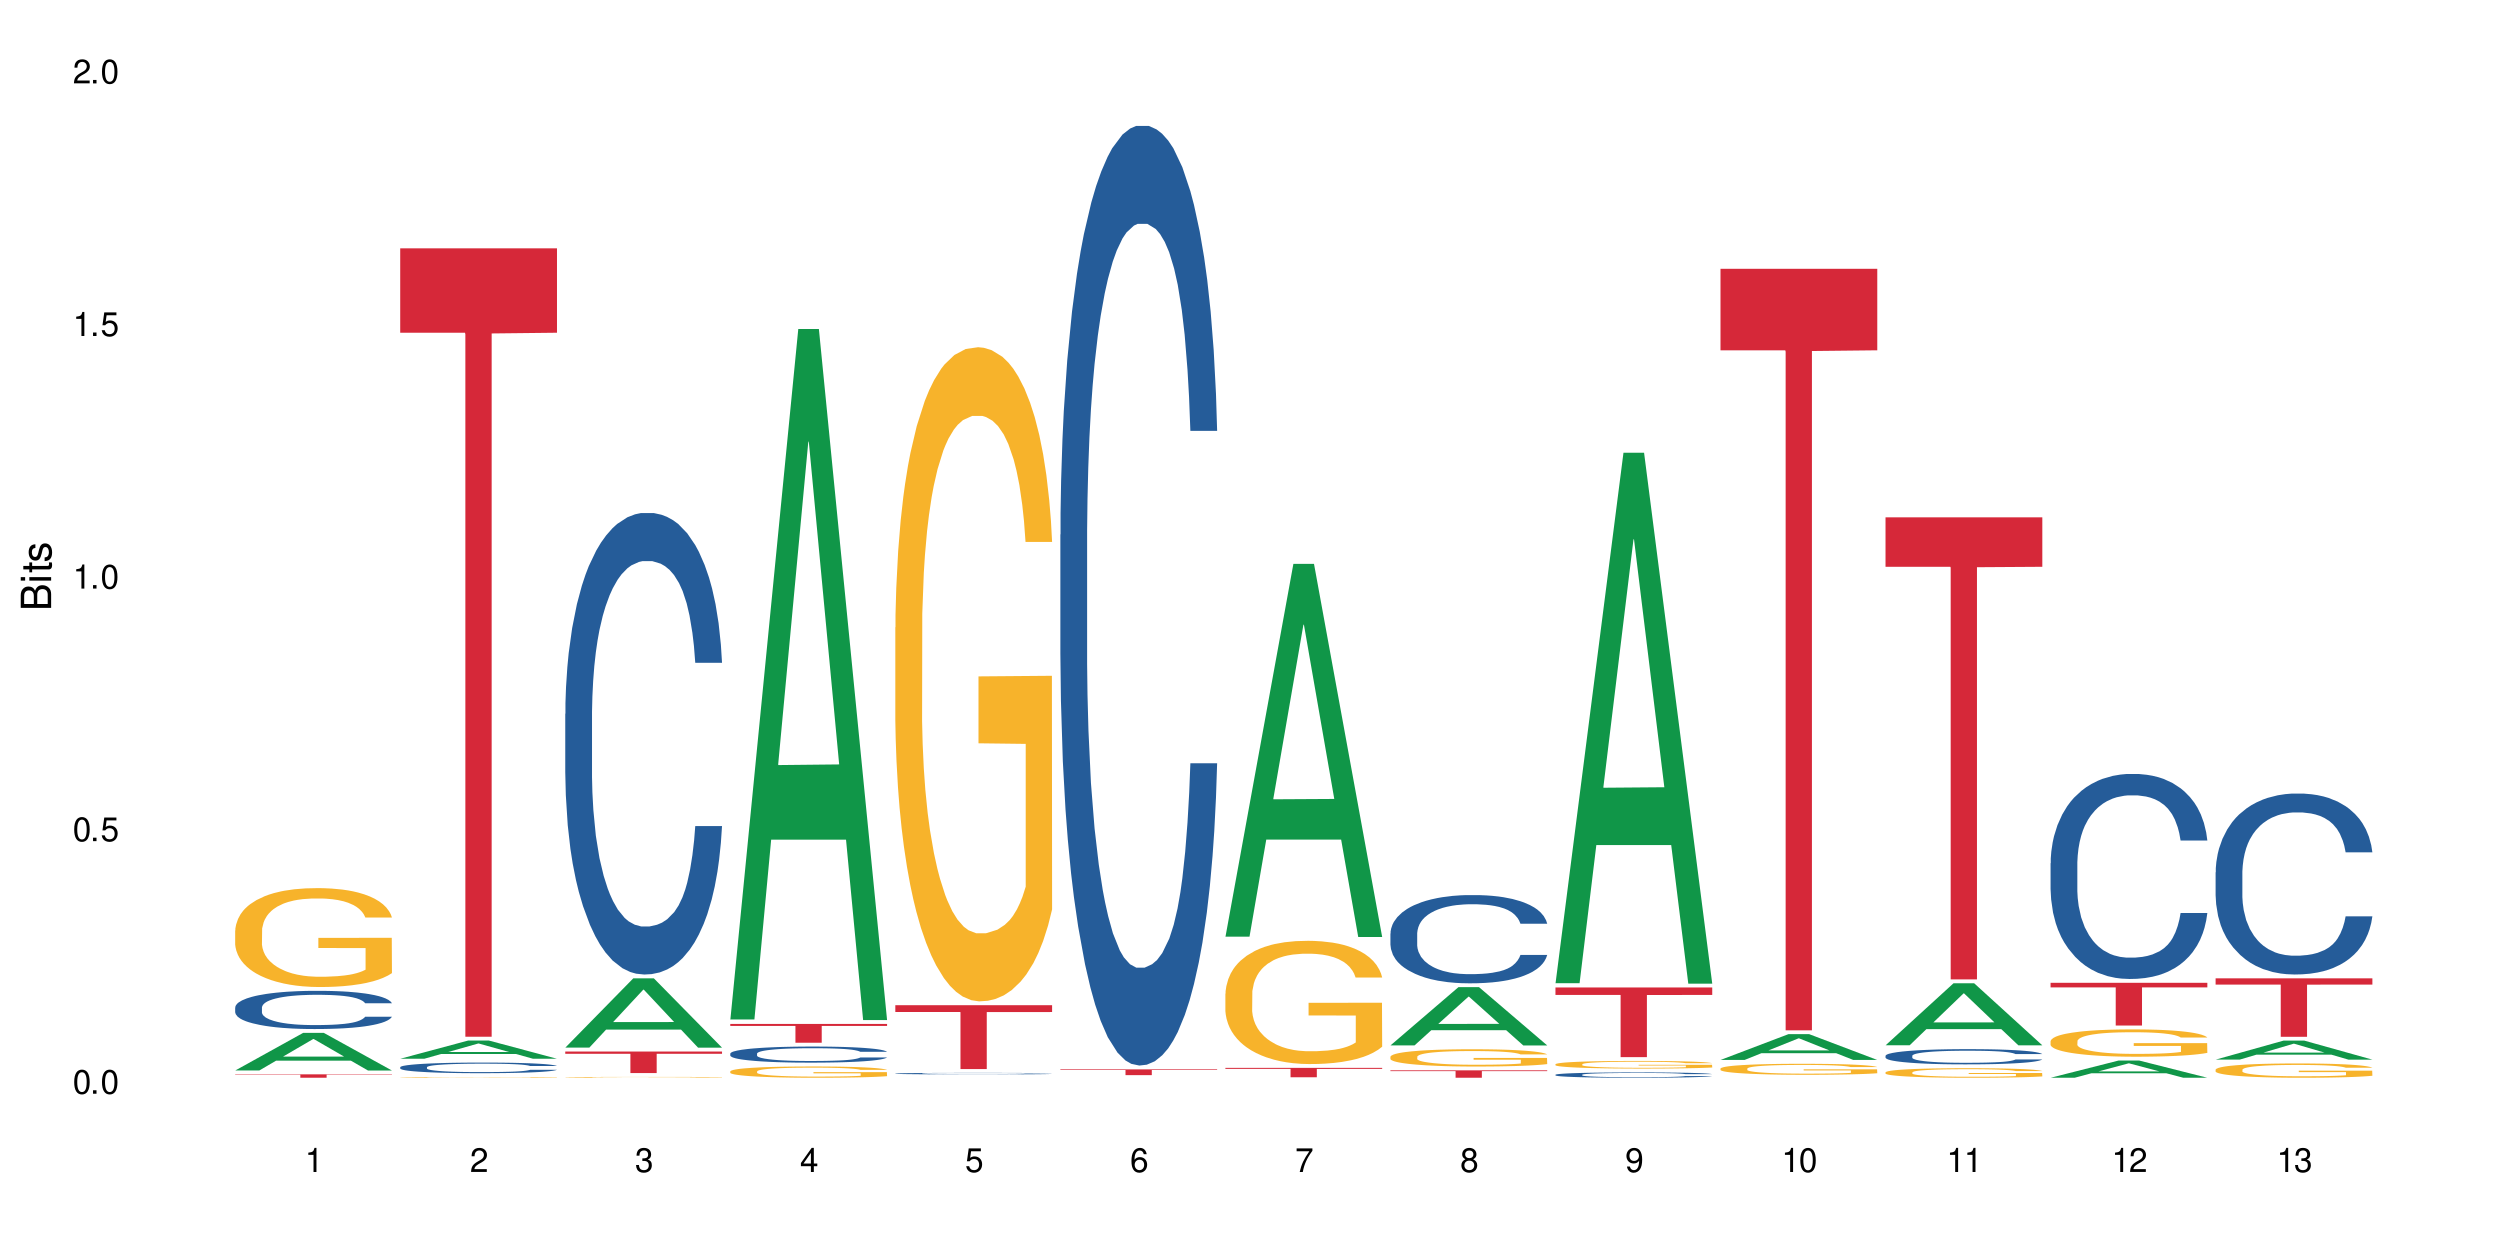 <?xml version="1.0" encoding="UTF-8"?>
<svg xmlns="http://www.w3.org/2000/svg" xmlns:xlink="http://www.w3.org/1999/xlink" width="720" height="360" viewBox="0 0 720 360">
<defs>
<g>
<g id="glyph-0-0">
</g>
<g id="glyph-0-1">
<path d="M 2.641 -6.938 C 2 -6.938 1.422 -6.656 1.078 -6.172 C 0.641 -5.562 0.406 -4.641 0.406 -3.359 C 0.406 -1.016 1.188 0.219 2.641 0.219 C 4.078 0.219 4.859 -1.016 4.859 -3.297 C 4.859 -4.641 4.656 -5.547 4.203 -6.172 C 3.844 -6.656 3.281 -6.938 2.641 -6.938 Z M 2.641 -6.188 C 3.547 -6.188 4 -5.25 4 -3.375 C 4 -1.406 3.562 -0.484 2.625 -0.484 C 1.734 -0.484 1.281 -1.438 1.281 -3.344 C 1.281 -5.25 1.734 -6.188 2.641 -6.188 Z M 2.641 -6.188 "/>
</g>
<g id="glyph-0-2">
<path d="M 1.828 -1 L 0.828 -1 L 0.828 0 L 1.828 0 Z M 1.828 -1 "/>
</g>
<g id="glyph-0-3">
<path d="M 4.562 -6.797 L 1.062 -6.797 L 0.547 -3.094 L 1.328 -3.094 C 1.719 -3.562 2.047 -3.734 2.578 -3.734 C 3.484 -3.734 4.062 -3.109 4.062 -2.094 C 4.062 -1.125 3.484 -0.531 2.578 -0.531 C 1.828 -0.531 1.375 -0.906 1.188 -1.672 L 0.328 -1.672 C 0.453 -1.109 0.547 -0.844 0.75 -0.594 C 1.125 -0.078 1.828 0.219 2.594 0.219 C 3.969 0.219 4.922 -0.781 4.922 -2.219 C 4.922 -3.562 4.031 -4.484 2.719 -4.484 C 2.25 -4.484 1.859 -4.359 1.469 -4.062 L 1.734 -5.969 L 4.562 -5.969 Z M 4.562 -6.797 "/>
</g>
<g id="glyph-0-4">
<path d="M 2.484 -4.938 L 2.484 0 L 3.328 0 L 3.328 -6.938 L 2.766 -6.938 C 2.469 -5.875 2.281 -5.734 0.984 -5.562 L 0.984 -4.938 Z M 2.484 -4.938 "/>
</g>
<g id="glyph-0-5">
<path d="M 4.859 -0.828 L 1.281 -0.828 C 1.359 -1.406 1.672 -1.781 2.5 -2.281 L 3.469 -2.828 C 4.406 -3.344 4.906 -4.062 4.906 -4.906 C 4.906 -5.484 4.672 -6.031 4.266 -6.406 C 3.859 -6.766 3.375 -6.938 2.719 -6.938 C 1.859 -6.938 1.219 -6.625 0.844 -6.031 C 0.609 -5.672 0.5 -5.234 0.484 -4.531 L 1.328 -4.531 C 1.359 -5.016 1.406 -5.281 1.531 -5.516 C 1.75 -5.938 2.188 -6.203 2.703 -6.203 C 3.469 -6.203 4.031 -5.641 4.031 -4.891 C 4.031 -4.344 3.719 -3.859 3.125 -3.516 L 2.234 -3 C 0.812 -2.172 0.406 -1.531 0.328 -0.016 L 4.859 -0.016 Z M 4.859 -0.828 "/>
</g>
<g id="glyph-0-6">
<path d="M 2.125 -3.188 L 2.578 -3.188 C 3.5 -3.188 3.984 -2.766 3.984 -1.922 C 3.984 -1.062 3.469 -0.531 2.594 -0.531 C 1.656 -0.531 1.203 -1 1.156 -2.016 L 0.312 -2.016 C 0.344 -1.453 0.438 -1.094 0.609 -0.781 C 0.953 -0.109 1.625 0.219 2.547 0.219 C 3.953 0.219 4.859 -0.625 4.859 -1.938 C 4.859 -2.828 4.516 -3.297 3.703 -3.594 C 4.344 -3.844 4.656 -4.328 4.656 -5.031 C 4.656 -6.219 3.875 -6.938 2.578 -6.938 C 1.203 -6.938 0.484 -6.172 0.453 -4.703 L 1.297 -4.703 C 1.312 -5.125 1.344 -5.359 1.453 -5.578 C 1.641 -5.969 2.062 -6.203 2.594 -6.203 C 3.344 -6.203 3.797 -5.75 3.797 -5 C 3.797 -4.516 3.609 -4.219 3.25 -4.047 C 3.016 -3.953 2.703 -3.922 2.125 -3.906 Z M 2.125 -3.188 "/>
</g>
<g id="glyph-0-7">
<path d="M 3.141 -1.672 L 3.141 0 L 3.984 0 L 3.984 -1.672 L 4.984 -1.672 L 4.984 -2.438 L 3.984 -2.438 L 3.984 -6.938 L 3.359 -6.938 L 0.266 -2.578 L 0.266 -1.672 Z M 3.141 -2.438 L 1 -2.438 L 3.141 -5.5 Z M 3.141 -2.438 "/>
</g>
<g id="glyph-0-8">
<path d="M 4.781 -5.125 C 4.609 -6.266 3.891 -6.938 2.844 -6.938 C 2.094 -6.938 1.422 -6.578 1.031 -5.953 C 0.594 -5.266 0.406 -4.422 0.406 -3.172 C 0.406 -2 0.578 -1.25 0.984 -0.641 C 1.359 -0.078 1.953 0.219 2.703 0.219 C 3.984 0.219 4.922 -0.75 4.922 -2.094 C 4.922 -3.375 4.062 -4.281 2.844 -4.281 C 2.172 -4.281 1.641 -4.031 1.281 -3.516 C 1.281 -5.234 1.828 -6.188 2.797 -6.188 C 3.391 -6.188 3.797 -5.797 3.938 -5.125 Z M 2.734 -3.531 C 3.547 -3.531 4.062 -2.953 4.062 -2.031 C 4.062 -1.156 3.484 -0.531 2.703 -0.531 C 1.922 -0.531 1.328 -1.188 1.328 -2.078 C 1.328 -2.938 1.906 -3.531 2.734 -3.531 Z M 2.734 -3.531 "/>
</g>
<g id="glyph-0-9">
<path d="M 4.984 -6.797 L 0.438 -6.797 L 0.438 -5.969 L 4.109 -5.969 C 2.5 -3.656 1.828 -2.234 1.328 0 L 2.219 0 C 2.594 -2.172 3.453 -4.047 4.984 -6.094 Z M 4.984 -6.797 "/>
</g>
<g id="glyph-0-10">
<path d="M 3.75 -3.656 C 4.469 -4.094 4.688 -4.438 4.688 -5.078 C 4.688 -6.172 3.844 -6.938 2.641 -6.938 C 1.438 -6.938 0.594 -6.172 0.594 -5.094 C 0.594 -4.438 0.812 -4.094 1.516 -3.656 C 0.734 -3.266 0.359 -2.703 0.359 -1.922 C 0.359 -0.656 1.281 0.219 2.641 0.219 C 3.984 0.219 4.922 -0.656 4.922 -1.922 C 4.922 -2.703 4.531 -3.266 3.75 -3.656 Z M 2.641 -6.188 C 3.359 -6.188 3.812 -5.75 3.812 -5.062 C 3.812 -4.406 3.344 -3.984 2.641 -3.984 C 1.922 -3.984 1.453 -4.406 1.453 -5.078 C 1.453 -5.75 1.922 -6.188 2.641 -6.188 Z M 2.641 -3.266 C 3.484 -3.266 4.062 -2.719 4.062 -1.906 C 4.062 -1.078 3.484 -0.531 2.625 -0.531 C 1.797 -0.531 1.219 -1.094 1.219 -1.906 C 1.219 -2.719 1.781 -3.266 2.641 -3.266 Z M 2.641 -3.266 "/>
</g>
<g id="glyph-0-11">
<path d="M 0.516 -1.578 C 0.672 -0.453 1.406 0.219 2.438 0.219 C 3.188 0.219 3.859 -0.141 4.266 -0.766 C 4.688 -1.453 4.891 -2.297 4.891 -3.547 C 4.891 -4.719 4.703 -5.453 4.312 -6.078 C 3.938 -6.641 3.344 -6.938 2.594 -6.938 C 1.297 -6.938 0.359 -5.969 0.359 -4.625 C 0.359 -3.344 1.234 -2.453 2.453 -2.453 C 3.094 -2.453 3.578 -2.672 4.016 -3.203 C 4 -1.484 3.469 -0.531 2.5 -0.531 C 1.906 -0.531 1.484 -0.906 1.359 -1.578 Z M 2.578 -6.203 C 3.375 -6.203 3.969 -5.531 3.969 -4.641 C 3.969 -3.797 3.391 -3.188 2.547 -3.188 C 1.734 -3.188 1.234 -3.766 1.234 -4.688 C 1.234 -5.562 1.797 -6.203 2.578 -6.203 Z M 2.578 -6.203 "/>
</g>
<g id="glyph-1-0">
</g>
<g id="glyph-1-1">
<path d="M 0 -0.953 L 0 -4.891 C 0 -5.719 -0.234 -6.344 -0.734 -6.797 C -1.188 -7.234 -1.812 -7.469 -2.5 -7.469 C -3.547 -7.469 -4.188 -7 -4.625 -5.875 C -4.984 -6.688 -5.625 -7.094 -6.531 -7.094 C -7.172 -7.094 -7.734 -6.859 -8.141 -6.391 C -8.562 -5.922 -8.75 -5.344 -8.75 -4.5 L -8.75 -0.953 Z M -4.984 -2.062 L -7.766 -2.062 L -7.766 -4.219 C -7.766 -4.844 -7.688 -5.203 -7.453 -5.5 C -7.219 -5.812 -6.859 -5.969 -6.375 -5.969 C -5.891 -5.969 -5.531 -5.812 -5.297 -5.5 C -5.062 -5.203 -4.984 -4.844 -4.984 -4.219 Z M -0.984 -2.062 L -4 -2.062 L -4 -4.781 C -4 -5.766 -3.438 -6.359 -2.484 -6.359 C -1.547 -6.359 -0.984 -5.766 -0.984 -4.781 Z M -0.984 -2.062 "/>
</g>
<g id="glyph-1-2">
<path d="M -6.281 -1.797 L -6.281 -0.797 L 0 -0.797 L 0 -1.797 Z M -8.75 -1.797 L -8.75 -0.797 L -7.484 -0.797 L -7.484 -1.797 Z M -8.75 -1.797 "/>
</g>
<g id="glyph-1-3">
<path d="M -6.281 -3.047 L -6.281 -2.016 L -8.016 -2.016 L -8.016 -1.016 L -6.281 -1.016 L -6.281 -0.172 L -5.469 -0.172 L -5.469 -1.016 L -0.719 -1.016 C -0.078 -1.016 0.281 -1.453 0.281 -2.234 C 0.281 -2.5 0.25 -2.719 0.188 -3.047 L -0.641 -3.047 C -0.609 -2.906 -0.594 -2.766 -0.594 -2.562 C -0.594 -2.141 -0.719 -2.016 -1.156 -2.016 L -5.469 -2.016 L -5.469 -3.047 Z M -6.281 -3.047 "/>
</g>
<g id="glyph-1-4">
<path d="M -4.531 -5.25 C -5.766 -5.25 -6.469 -4.422 -6.469 -2.969 C -6.469 -1.516 -5.719 -0.562 -4.547 -0.562 C -3.562 -0.562 -3.094 -1.062 -2.734 -2.562 L -2.516 -3.484 C -2.344 -4.188 -2.094 -4.469 -1.641 -4.469 C -1.047 -4.469 -0.641 -3.875 -0.641 -3 C -0.641 -2.453 -0.797 -2 -1.062 -1.75 C -1.25 -1.594 -1.422 -1.531 -1.875 -1.469 L -1.875 -0.406 C -0.422 -0.453 0.281 -1.266 0.281 -2.922 C 0.281 -4.5 -0.5 -5.516 -1.719 -5.516 C -2.656 -5.516 -3.172 -4.984 -3.469 -3.734 L -3.703 -2.766 C -3.891 -1.953 -4.156 -1.609 -4.594 -1.609 C -5.188 -1.609 -5.547 -2.125 -5.547 -2.938 C -5.547 -3.75 -5.203 -4.172 -4.531 -4.203 Z M -4.531 -5.25 "/>
</g>
</g>
</defs>
<rect x="-72" y="-36" width="864" height="432" fill="rgb(100%, 100%, 100%)" fill-opacity="1"/>
<path fill-rule="nonzero" fill="rgb(6.275%, 58.824%, 28.235%)" fill-opacity="1" d="M 67.73 308.301 L 67.777 308.289 L 87.316 297.465 L 93.25 297.465 L 112.883 308.312 L 105.984 308.312 L 101.066 305.48 L 79.5 305.48 L 74.676 308.301 L 67.73 308.301 L 81.574 304.309 L 99.086 304.297 L 90.355 299.238 L 90.258 299.227 L 90.164 299.258 L 81.527 304.297 L 81.574 304.309 Z M 67.73 308.301 "/>
<path fill-rule="nonzero" fill="rgb(14.51%, 36.078%, 60%)" fill-opacity="1" d="M 67.73 290.152 L 67.785 290.141 L 67.785 289.898 L 67.953 289.516 L 68.336 289.035 L 68.723 288.703 L 69.715 288.109 L 71.09 287.535 L 72.523 287.094 L 73.566 286.832 L 74.504 286.633 L 76.652 286.258 L 78.027 286.07 L 79.516 285.898 L 81.332 285.727 L 82.652 285.625 L 85.629 285.465 L 87.828 285.395 L 89.535 285.363 L 93.227 285.363 L 95.43 285.406 L 97.027 285.457 L 98.789 285.535 L 100.273 285.625 L 102.863 285.848 L 105.176 286.129 L 106.223 286.289 L 107.875 286.602 L 109.141 286.902 L 110.02 287.164 L 111.012 287.535 L 111.895 287.988 L 112.555 288.5 L 112.883 288.934 L 105.176 288.934 L 104.789 288.531 L 104.348 288.219 L 103.523 287.809 L 102.699 287.516 L 101.543 287.227 L 100.496 287.035 L 99.062 286.844 L 97.797 286.723 L 96.477 286.633 L 95.207 286.57 L 92.785 286.512 L 89.977 286.512 L 88.93 286.531 L 86.785 286.613 L 85.629 286.684 L 83.977 286.824 L 82.82 286.953 L 81.441 287.156 L 80.508 287.324 L 79.352 287.586 L 78.523 287.816 L 77.586 288.148 L 77.035 288.402 L 76.543 288.684 L 76.102 289.016 L 75.77 289.367 L 75.551 289.738 L 75.441 290.102 L 75.441 291.66 L 75.551 292.02 L 75.824 292.441 L 76.543 293.055 L 77.586 293.59 L 78.801 294.012 L 79.957 294.312 L 80.617 294.453 L 81.496 294.613 L 82.875 294.816 L 84.855 295.016 L 86.012 295.098 L 87.773 295.176 L 89.594 295.219 L 92.016 295.219 L 94.164 295.176 L 95.594 295.129 L 97.082 295.047 L 99.117 294.875 L 100.383 294.715 L 101.484 294.523 L 102.312 294.332 L 102.863 294.172 L 103.688 293.859 L 104.348 293.52 L 104.844 293.168 L 105.176 292.824 L 112.883 292.824 L 112.555 293.227 L 112.059 293.617 L 111.562 293.91 L 110.793 294.262 L 109.91 294.574 L 108.645 294.926 L 107.598 295.156 L 106.223 295.41 L 104.957 295.602 L 103.578 295.77 L 101.543 295.973 L 100.219 296.07 L 98.789 296.164 L 97.082 296.242 L 94.934 296.312 L 92.621 296.355 L 90.473 296.363 L 88.16 296.344 L 86.453 296.305 L 84.195 296.215 L 81.387 296.031 L 79.352 295.84 L 77.754 295.648 L 76.375 295.449 L 74.836 295.176 L 72.852 294.734 L 71.641 294.395 L 70.816 294.113 L 69.879 293.719 L 69.219 293.367 L 68.445 292.805 L 67.895 292.09 L 67.73 291.539 Z M 67.73 290.152 "/>
<path fill-rule="nonzero" fill="rgb(96.863%, 70.196%, 16.863%)" fill-opacity="1" d="M 67.73 267.977 L 67.785 267.953 L 67.785 267.43 L 68.008 266.262 L 68.559 264.648 L 69.273 263.32 L 70.043 262.281 L 70.539 261.734 L 71.367 260.953 L 72.082 260.383 L 73.898 259.211 L 76.211 258.117 L 77.477 257.648 L 78.91 257.207 L 80.945 256.715 L 81.883 256.531 L 84.746 256.113 L 87.996 255.855 L 91.574 255.777 L 93.227 255.801 L 95.484 255.906 L 98.566 256.191 L 100.328 256.453 L 101.707 256.715 L 103.137 257.051 L 104.898 257.57 L 106.551 258.195 L 107.875 258.82 L 109.195 259.602 L 110.297 260.434 L 111.234 261.344 L 112.059 262.438 L 112.555 263.348 L 112.883 264.258 L 105.23 264.258 L 104.789 263.348 L 104.293 262.645 L 103.469 261.785 L 102.641 261.16 L 101.816 260.668 L 100.273 259.992 L 98.953 259.574 L 97.301 259.211 L 95.703 258.977 L 93.887 258.82 L 92.785 258.77 L 89.867 258.77 L 87.223 258.949 L 85.684 259.16 L 84.582 259.367 L 83.039 259.758 L 82.102 260.07 L 81.551 260.277 L 79.902 261.082 L 78.801 261.812 L 78.195 262.305 L 77.422 263.086 L 76.871 263.789 L 76.266 264.828 L 75.938 265.609 L 75.496 267.379 L 75.441 272.062 L 75.605 273.051 L 75.938 274.117 L 76.375 275.055 L 77.035 276.043 L 77.699 276.797 L 78.855 277.812 L 79.844 278.488 L 80.617 278.93 L 82.102 279.633 L 82.707 279.867 L 84.141 280.336 L 85.629 280.699 L 87.445 281.012 L 88.82 281.168 L 91.023 281.297 L 93.832 281.297 L 97.137 281.141 L 99.227 280.934 L 100.66 280.727 L 101.598 280.543 L 102.754 280.258 L 103.578 279.996 L 104.348 279.711 L 105.285 279.27 L 105.285 273.051 L 91.684 273.023 L 91.684 270.109 L 112.828 270.086 L 112.883 280.258 L 111.727 280.961 L 110.297 281.637 L 108.918 282.156 L 107.488 282.598 L 105.449 283.094 L 103.797 283.406 L 101.266 283.77 L 98.953 284.004 L 96.531 284.16 L 94.383 284.238 L 91.852 284.266 L 89.594 284.211 L 87.168 284.055 L 85.242 283.848 L 83.48 283.586 L 81.719 283.25 L 79.516 282.703 L 78.082 282.262 L 76.598 281.715 L 75.109 281.062 L 73.789 280.363 L 72.906 279.816 L 72.027 279.191 L 71.09 278.41 L 70.207 277.527 L 69.547 276.719 L 68.941 275.809 L 68.5 274.949 L 68.062 273.781 L 67.84 272.844 L 67.73 272.035 Z M 67.73 267.977 "/>
<path fill-rule="nonzero" fill="rgb(83.922%, 15.686%, 22.353%)" fill-opacity="1" d="M 67.73 309.41 L 112.883 309.41 L 112.883 309.516 L 94.066 309.52 L 94.066 310.395 L 86.496 310.395 L 86.496 309.52 L 86.387 309.516 L 67.73 309.516 Z M 67.73 309.41 "/>
<path fill-rule="nonzero" fill="rgb(6.275%, 58.824%, 28.235%)" fill-opacity="1" d="M 115.262 304.918 L 115.309 304.91 L 134.848 299.672 L 140.781 299.672 L 160.414 304.922 L 153.516 304.922 L 148.598 303.551 L 127.031 303.551 L 122.207 304.918 L 115.262 304.918 L 129.105 302.984 L 146.617 302.98 L 137.887 300.531 L 137.789 300.523 L 137.691 300.539 L 129.059 302.98 L 129.105 302.984 Z M 115.262 304.918 "/>
<path fill-rule="nonzero" fill="rgb(14.51%, 36.078%, 60%)" fill-opacity="1" d="M 115.262 307.352 L 115.316 307.352 L 115.316 307.285 L 115.48 307.176 L 115.867 307.043 L 116.254 306.949 L 117.242 306.785 L 118.621 306.625 L 120.051 306.504 L 121.098 306.43 L 122.035 306.375 L 124.184 306.27 L 125.559 306.219 L 127.047 306.172 L 128.863 306.121 L 130.184 306.094 L 133.156 306.051 L 135.359 306.031 L 137.066 306.023 L 140.758 306.023 L 142.961 306.035 L 144.555 306.047 L 146.316 306.07 L 147.805 306.094 L 150.395 306.156 L 152.707 306.234 L 153.75 306.281 L 155.402 306.367 L 156.672 306.449 L 157.551 306.523 L 158.543 306.625 L 159.422 306.754 L 160.086 306.895 L 160.414 307.016 L 152.707 307.016 L 152.32 306.902 L 151.879 306.816 L 151.055 306.703 L 150.227 306.621 L 149.07 306.539 L 148.023 306.488 L 146.594 306.434 L 145.328 306.398 L 144.004 306.375 L 142.738 306.359 L 140.316 306.34 L 137.508 306.34 L 136.461 306.348 L 134.312 306.367 L 133.156 306.391 L 131.504 306.43 L 130.348 306.465 L 128.973 306.52 L 128.035 306.566 L 126.879 306.641 L 126.055 306.703 L 125.117 306.797 L 124.566 306.867 L 124.07 306.945 L 123.633 307.039 L 123.301 307.137 L 123.082 307.238 L 122.969 307.34 L 122.969 307.773 L 123.082 307.875 L 123.355 307.992 L 124.07 308.16 L 125.117 308.309 L 126.328 308.426 L 127.484 308.512 L 128.145 308.551 L 129.027 308.594 L 130.402 308.652 L 132.387 308.707 L 133.543 308.73 L 135.305 308.75 L 137.121 308.762 L 139.547 308.762 L 141.691 308.75 L 143.125 308.738 L 144.609 308.715 L 146.648 308.668 L 147.914 308.625 L 149.016 308.57 L 149.844 308.516 L 150.395 308.473 L 151.219 308.387 L 151.879 308.289 L 152.375 308.191 L 152.707 308.098 L 160.414 308.098 L 160.086 308.211 L 159.59 308.316 L 159.094 308.398 L 158.324 308.496 L 157.441 308.582 L 156.176 308.684 L 155.129 308.746 L 153.75 308.816 L 152.484 308.871 L 151.109 308.918 L 149.07 308.973 L 147.75 309 L 146.316 309.027 L 144.609 309.047 L 142.465 309.066 L 140.152 309.078 L 138.004 309.082 L 135.691 309.074 L 133.984 309.066 L 131.727 309.039 L 128.918 308.988 L 126.879 308.938 L 125.281 308.883 L 123.906 308.828 L 122.363 308.75 L 120.383 308.629 L 119.172 308.535 L 118.344 308.457 L 117.41 308.348 L 116.746 308.25 L 115.977 308.09 L 115.426 307.895 L 115.262 307.738 Z M 115.262 307.352 "/>
<path fill-rule="nonzero" fill="rgb(96.863%, 70.196%, 16.863%)" fill-opacity="1" d="M 115.262 310.273 L 115.316 310.273 L 115.316 310.27 L 115.535 310.262 L 116.086 310.25 L 116.805 310.238 L 117.574 310.23 L 118.07 310.227 L 118.895 310.223 L 119.609 310.219 L 121.43 310.207 L 123.742 310.199 L 125.008 310.195 L 126.438 310.191 L 128.477 310.191 L 129.414 310.188 L 132.277 310.184 L 143.016 310.184 L 146.098 310.188 L 147.859 310.188 L 149.238 310.191 L 150.668 310.191 L 152.43 310.195 L 154.082 310.199 L 155.402 310.207 L 156.727 310.211 L 157.828 310.219 L 158.762 310.223 L 159.59 310.23 L 160.086 310.238 L 160.414 310.246 L 152.762 310.246 L 152.32 310.238 L 151.824 310.234 L 151 310.227 L 150.172 310.223 L 149.348 310.219 L 147.805 310.215 L 146.484 310.211 L 144.832 310.207 L 141.418 310.207 L 140.316 310.203 L 137.398 310.203 L 134.754 310.207 L 133.211 310.207 L 132.109 310.211 L 130.57 310.211 L 129.633 310.215 L 129.082 310.215 L 127.43 310.223 L 126.328 310.227 L 125.723 310.23 L 124.953 310.238 L 124.402 310.242 L 123.797 310.25 L 123.465 310.258 L 123.023 310.27 L 122.969 310.305 L 123.137 310.312 L 123.465 310.32 L 123.906 310.328 L 124.566 310.336 L 125.227 310.34 L 126.383 310.348 L 127.375 310.352 L 128.145 310.355 L 129.633 310.359 L 130.238 310.363 L 131.672 310.367 L 133.156 310.367 L 134.973 310.371 L 136.352 310.371 L 138.555 310.375 L 141.363 310.375 L 144.668 310.371 L 146.758 310.371 L 148.191 310.367 L 150.281 310.367 L 151.109 310.363 L 151.879 310.363 L 152.816 310.359 L 152.816 310.312 L 139.215 310.312 L 139.215 310.289 L 160.359 310.289 L 160.414 310.367 L 159.258 310.371 L 157.828 310.375 L 156.449 310.379 L 155.02 310.383 L 152.98 310.387 L 151.328 310.391 L 148.797 310.391 L 146.484 310.395 L 134.699 310.395 L 132.773 310.391 L 131.012 310.391 L 129.246 310.387 L 127.047 310.383 L 125.613 310.379 L 124.125 310.375 L 122.641 310.371 L 121.316 310.367 L 120.438 310.363 L 119.555 310.359 L 118.621 310.352 L 117.738 310.344 L 117.078 310.34 L 116.473 310.332 L 115.59 310.316 L 115.262 310.305 Z M 115.262 310.273 "/>
<path fill-rule="nonzero" fill="rgb(83.922%, 15.686%, 22.353%)" fill-opacity="1" d="M 115.262 71.52 L 160.414 71.52 L 160.414 95.824 L 141.598 96.035 L 141.598 298.57 L 134.023 298.57 L 134.023 96.25 L 133.914 95.824 L 115.262 95.824 Z M 115.262 71.52 "/>
<path fill-rule="nonzero" fill="rgb(6.275%, 58.824%, 28.235%)" fill-opacity="1" d="M 162.793 301.711 L 162.84 301.691 L 182.379 281.766 L 188.312 281.766 L 207.945 301.73 L 201.047 301.73 L 196.125 296.52 L 174.562 296.52 L 169.738 301.711 L 162.793 301.711 L 176.637 294.363 L 194.148 294.344 L 185.418 285.027 L 185.32 285.008 L 185.223 285.066 L 176.59 294.344 L 176.637 294.363 Z M 162.793 301.711 "/>
<path fill-rule="nonzero" fill="rgb(14.51%, 36.078%, 60%)" fill-opacity="1" d="M 162.793 205.586 L 162.848 205.465 L 162.848 202.547 L 163.012 197.93 L 163.398 192.098 L 163.781 188.09 L 164.773 180.922 L 166.148 173.996 L 167.582 168.652 L 168.629 165.492 L 169.562 163.062 L 171.711 158.57 L 173.09 156.262 L 174.574 154.195 L 176.391 152.129 L 177.715 150.914 L 180.688 148.973 L 182.891 148.121 L 184.598 147.758 L 188.285 147.758 L 190.488 148.242 L 192.086 148.848 L 193.848 149.82 L 195.336 150.914 L 197.922 153.586 L 200.234 156.988 L 201.281 158.934 L 202.934 162.699 L 204.199 166.344 L 205.082 169.504 L 206.074 173.996 L 206.953 179.465 L 207.613 185.66 L 207.945 190.883 L 200.234 190.883 L 199.852 186.023 L 199.41 182.258 L 198.582 177.277 L 197.758 173.754 L 196.602 170.23 L 195.555 167.922 L 194.125 165.613 L 192.855 164.156 L 191.535 163.062 L 190.27 162.336 L 187.848 161.605 L 185.039 161.605 L 183.992 161.848 L 181.844 162.82 L 180.688 163.672 L 179.035 165.371 L 177.879 166.953 L 176.504 169.383 L 175.566 171.445 L 174.41 174.605 L 173.586 177.398 L 172.648 181.41 L 172.098 184.445 L 171.602 187.848 L 171.16 191.855 L 170.832 196.109 L 170.609 200.605 L 170.5 204.977 L 170.5 223.809 L 170.609 228.184 L 170.887 233.285 L 171.602 240.695 L 172.648 247.133 L 173.859 252.238 L 175.016 255.883 L 175.676 257.582 L 176.559 259.527 L 177.934 261.957 L 179.918 264.387 L 181.074 265.359 L 182.836 266.328 L 184.652 266.816 L 187.074 266.816 L 189.223 266.328 L 190.656 265.723 L 192.141 264.75 L 194.18 262.684 L 195.445 260.742 L 196.547 258.434 L 197.371 256.125 L 197.922 254.18 L 198.75 250.414 L 199.41 246.285 L 199.906 242.031 L 200.234 237.902 L 207.945 237.902 L 207.613 242.762 L 207.117 247.5 L 206.625 251.023 L 205.852 255.273 L 204.973 259.039 L 203.703 263.293 L 202.66 266.086 L 201.281 269.125 L 200.016 271.434 L 198.641 273.496 L 196.602 275.926 L 195.281 277.141 L 193.848 278.234 L 192.141 279.207 L 189.992 280.059 L 187.68 280.543 L 185.535 280.664 L 183.219 280.422 L 181.512 279.938 L 179.254 278.844 L 176.449 276.656 L 174.41 274.348 L 172.812 272.039 L 171.438 269.609 L 169.895 266.328 L 167.914 260.984 L 166.699 256.852 L 165.875 253.453 L 164.938 248.715 L 164.277 244.461 L 163.508 237.656 L 162.957 229.031 L 162.793 222.352 Z M 162.793 205.586 "/>
<path fill-rule="nonzero" fill="rgb(96.863%, 70.196%, 16.863%)" fill-opacity="1" d="M 162.793 310.258 L 162.848 310.258 L 162.848 310.25 L 163.066 310.242 L 163.617 310.227 L 164.332 310.215 L 165.105 310.207 L 165.602 310.203 L 166.426 310.195 L 167.141 310.191 L 168.957 310.18 L 171.27 310.172 L 172.539 310.168 L 173.969 310.164 L 176.008 310.16 L 176.941 310.156 L 179.805 310.156 L 183.055 310.152 L 190.543 310.152 L 193.629 310.156 L 195.391 310.156 L 196.766 310.16 L 198.199 310.164 L 199.961 310.168 L 201.613 310.172 L 202.934 310.18 L 204.254 310.184 L 205.355 310.191 L 206.293 310.199 L 207.117 310.207 L 207.613 310.215 L 207.945 310.223 L 200.289 310.223 L 199.852 310.215 L 199.355 310.211 L 198.527 310.203 L 197.703 310.199 L 196.875 310.195 L 195.336 310.188 L 194.012 310.184 L 192.363 310.18 L 188.949 310.18 L 187.848 310.176 L 184.926 310.176 L 182.285 310.18 L 180.742 310.18 L 179.641 310.184 L 178.098 310.188 L 177.164 310.188 L 176.613 310.191 L 174.961 310.195 L 173.859 310.203 L 173.254 310.207 L 172.484 310.215 L 171.934 310.219 L 171.328 310.23 L 170.996 310.234 L 170.555 310.25 L 170.5 310.293 L 170.664 310.301 L 170.996 310.309 L 171.438 310.316 L 172.758 310.332 L 173.914 310.34 L 174.906 310.348 L 175.676 310.352 L 177.164 310.355 L 177.77 310.359 L 179.199 310.363 L 180.688 310.363 L 182.504 310.367 L 183.883 310.367 L 186.082 310.371 L 188.891 310.371 L 192.195 310.367 L 194.289 310.367 L 195.719 310.363 L 196.656 310.363 L 197.812 310.359 L 198.641 310.359 L 199.41 310.355 L 200.348 310.352 L 200.348 310.301 L 186.746 310.301 L 186.746 310.273 L 207.891 310.273 L 207.945 310.359 L 206.789 310.367 L 205.355 310.371 L 203.98 310.379 L 202.547 310.383 L 200.512 310.387 L 198.859 310.387 L 196.324 310.391 L 194.012 310.395 L 182.23 310.395 L 180.301 310.391 L 178.539 310.391 L 176.777 310.387 L 174.574 310.383 L 173.145 310.379 L 171.656 310.375 L 170.172 310.367 L 168.848 310.363 L 167.969 310.355 L 167.086 310.352 L 166.148 310.344 L 165.27 310.336 L 164.609 310.332 L 164.004 310.324 L 163.562 310.316 L 163.121 310.305 L 162.902 310.297 L 162.793 310.289 Z M 162.793 310.258 "/>
<path fill-rule="nonzero" fill="rgb(83.922%, 15.686%, 22.353%)" fill-opacity="1" d="M 162.793 302.832 L 207.945 302.832 L 207.945 303.496 L 189.125 303.504 L 189.125 309.051 L 181.555 309.051 L 181.555 303.508 L 181.445 303.496 L 162.793 303.496 Z M 162.793 302.832 "/>
<path fill-rule="nonzero" fill="rgb(6.275%, 58.824%, 28.235%)" fill-opacity="1" d="M 210.32 293.598 L 210.371 293.41 L 229.906 94.754 L 235.84 94.754 L 255.477 293.785 L 248.578 293.785 L 243.656 241.832 L 222.094 241.832 L 217.27 293.598 L 210.32 293.598 L 224.168 220.34 L 241.68 220.152 L 232.945 127.273 L 232.852 127.086 L 232.754 127.645 L 224.117 220.152 L 224.168 220.34 Z M 210.32 293.598 "/>
<path fill-rule="nonzero" fill="rgb(14.51%, 36.078%, 60%)" fill-opacity="1" d="M 210.32 303.426 L 210.375 303.422 L 210.375 303.32 L 210.543 303.16 L 210.926 302.957 L 211.312 302.816 L 212.305 302.566 L 213.68 302.324 L 215.113 302.141 L 216.16 302.027 L 217.094 301.945 L 219.242 301.789 L 220.617 301.707 L 222.105 301.637 L 223.922 301.562 L 225.246 301.52 L 228.219 301.453 L 230.422 301.422 L 232.129 301.41 L 235.816 301.41 L 238.02 301.426 L 239.617 301.449 L 241.379 301.484 L 242.863 301.52 L 245.453 301.613 L 247.766 301.734 L 248.812 301.801 L 250.465 301.934 L 251.73 302.059 L 252.613 302.168 L 253.602 302.324 L 254.484 302.516 L 255.145 302.73 L 255.477 302.914 L 247.766 302.914 L 247.379 302.746 L 246.941 302.613 L 246.113 302.441 L 245.289 302.316 L 244.133 302.195 L 243.086 302.113 L 241.652 302.035 L 240.387 301.984 L 239.066 301.945 L 237.801 301.918 L 235.375 301.895 L 232.566 301.895 L 231.523 301.902 L 229.375 301.938 L 228.219 301.965 L 226.566 302.023 L 225.41 302.078 L 224.031 302.164 L 223.098 302.238 L 221.941 302.348 L 221.113 302.445 L 220.18 302.586 L 219.629 302.691 L 219.133 302.809 L 218.691 302.949 L 218.359 303.098 L 218.141 303.254 L 218.031 303.406 L 218.031 304.062 L 218.141 304.215 L 218.418 304.395 L 219.133 304.652 L 220.18 304.875 L 221.391 305.055 L 222.547 305.18 L 223.207 305.238 L 224.086 305.309 L 225.465 305.391 L 227.445 305.477 L 228.602 305.512 L 230.367 305.547 L 232.184 305.562 L 234.605 305.562 L 236.754 305.547 L 238.184 305.523 L 239.672 305.488 L 241.707 305.418 L 242.977 305.352 L 244.078 305.27 L 244.902 305.188 L 245.453 305.121 L 246.277 304.988 L 246.941 304.848 L 247.438 304.699 L 247.766 304.555 L 255.477 304.555 L 255.145 304.723 L 254.648 304.887 L 254.152 305.012 L 253.383 305.16 L 252.5 305.289 L 251.234 305.438 L 250.188 305.535 L 248.812 305.641 L 247.547 305.723 L 246.168 305.793 L 244.133 305.879 L 242.809 305.922 L 241.379 305.961 L 239.672 305.992 L 237.523 306.023 L 235.211 306.039 L 233.062 306.043 L 230.75 306.035 L 229.043 306.02 L 226.785 305.98 L 223.977 305.906 L 221.941 305.824 L 220.344 305.742 L 218.965 305.66 L 217.426 305.547 L 215.441 305.359 L 214.23 305.215 L 213.406 305.098 L 212.469 304.93 L 211.809 304.781 L 211.039 304.547 L 210.488 304.246 L 210.32 304.012 Z M 210.32 303.426 "/>
<path fill-rule="nonzero" fill="rgb(96.863%, 70.196%, 16.863%)" fill-opacity="1" d="M 210.32 308.539 L 210.375 308.535 L 210.375 308.477 L 210.598 308.34 L 211.148 308.156 L 211.863 308.008 L 212.633 307.887 L 213.129 307.824 L 213.957 307.734 L 214.672 307.672 L 216.488 307.539 L 218.801 307.414 L 220.066 307.359 L 221.5 307.309 L 223.539 307.254 L 224.473 307.23 L 227.336 307.184 L 230.586 307.156 L 234.164 307.145 L 235.816 307.148 L 238.074 307.16 L 241.156 307.191 L 242.922 307.223 L 244.297 307.254 L 245.73 307.293 L 247.492 307.352 L 249.145 307.422 L 250.465 307.492 L 251.785 307.582 L 252.887 307.676 L 253.824 307.781 L 254.648 307.906 L 255.145 308.008 L 255.477 308.113 L 247.82 308.113 L 247.379 308.008 L 246.887 307.93 L 246.059 307.832 L 245.234 307.762 L 244.406 307.703 L 242.863 307.625 L 241.543 307.578 L 239.891 307.539 L 238.293 307.512 L 236.477 307.492 L 235.375 307.488 L 232.457 307.488 L 229.816 307.508 L 228.273 307.531 L 227.172 307.555 L 225.629 307.602 L 224.695 307.637 L 224.145 307.66 L 222.492 307.75 L 221.391 307.836 L 220.785 307.891 L 220.012 307.98 L 219.461 308.059 L 218.855 308.18 L 218.527 308.266 L 218.086 308.469 L 218.031 309.004 L 218.195 309.117 L 218.527 309.238 L 218.965 309.344 L 219.629 309.457 L 220.289 309.543 L 221.445 309.66 L 222.438 309.738 L 223.207 309.785 L 224.695 309.867 L 225.301 309.895 L 226.73 309.949 L 228.219 309.988 L 230.035 310.023 L 231.41 310.043 L 233.613 310.059 L 236.422 310.059 L 239.727 310.039 L 241.82 310.016 L 243.25 309.992 L 244.188 309.973 L 245.344 309.938 L 246.168 309.91 L 246.941 309.875 L 247.875 309.824 L 247.875 309.117 L 234.273 309.113 L 234.273 308.781 L 255.422 308.777 L 255.477 309.938 L 254.32 310.02 L 252.887 310.094 L 251.512 310.156 L 250.078 310.207 L 248.043 310.262 L 246.391 310.297 L 243.855 310.34 L 241.543 310.367 L 239.121 310.383 L 236.973 310.391 L 234.441 310.395 L 232.184 310.391 L 229.758 310.371 L 227.832 310.348 L 226.07 310.316 L 224.309 310.281 L 222.105 310.219 L 220.672 310.168 L 219.188 310.105 L 217.699 310.031 L 216.379 309.949 L 215.496 309.887 L 214.617 309.816 L 213.68 309.727 L 212.801 309.625 L 212.137 309.535 L 211.531 309.43 L 211.094 309.332 L 210.652 309.199 L 210.43 309.094 L 210.32 309 Z M 210.32 308.539 "/>
<path fill-rule="nonzero" fill="rgb(83.922%, 15.686%, 22.353%)" fill-opacity="1" d="M 210.32 294.887 L 255.477 294.887 L 255.477 295.465 L 236.656 295.469 L 236.656 300.309 L 229.086 300.309 L 229.086 295.477 L 228.977 295.465 L 210.32 295.465 Z M 210.32 294.887 "/>
<path fill-rule="nonzero" fill="rgb(14.51%, 36.078%, 60%)" fill-opacity="1" d="M 257.852 309.18 L 257.906 309.18 L 257.906 309.172 L 258.07 309.156 L 258.457 309.137 L 258.844 309.121 L 259.832 309.098 L 261.211 309.074 L 262.641 309.059 L 263.688 309.047 L 264.625 309.039 L 266.773 309.023 L 268.148 309.016 L 269.637 309.008 L 271.453 309.004 L 272.773 309 L 275.746 308.992 L 277.949 308.988 L 285.551 308.988 L 287.145 308.992 L 288.91 308.996 L 290.395 309 L 292.984 309.008 L 295.297 309.02 L 296.344 309.023 L 297.996 309.039 L 299.262 309.051 L 300.141 309.059 L 301.133 309.074 L 302.016 309.094 L 302.676 309.113 L 303.004 309.133 L 295.297 309.133 L 294.91 309.113 L 294.469 309.102 L 293.645 309.086 L 292.816 309.074 L 291.66 309.062 L 290.617 309.055 L 289.184 309.047 L 287.918 309.043 L 286.598 309.039 L 285.328 309.035 L 279.051 309.035 L 276.902 309.039 L 275.746 309.039 L 274.098 309.047 L 272.941 309.051 L 271.562 309.059 L 270.625 309.066 L 269.469 309.078 L 268.645 309.086 L 267.707 309.102 L 267.156 309.109 L 266.66 309.121 L 266.223 309.133 L 265.891 309.148 L 265.672 309.164 L 265.562 309.18 L 265.562 309.242 L 265.672 309.254 L 265.945 309.273 L 266.66 309.297 L 267.707 309.32 L 268.918 309.336 L 270.074 309.348 L 270.738 309.355 L 271.617 309.359 L 272.996 309.367 L 274.977 309.375 L 276.133 309.379 L 277.895 309.383 L 284.281 309.383 L 285.715 309.379 L 287.203 309.379 L 289.238 309.371 L 290.504 309.363 L 291.605 309.355 L 292.434 309.348 L 292.984 309.344 L 293.809 309.328 L 294.469 309.316 L 294.965 309.301 L 295.297 309.289 L 303.004 309.289 L 302.676 309.305 L 302.18 309.32 L 301.684 309.332 L 300.914 309.348 L 300.031 309.359 L 298.766 309.371 L 297.719 309.383 L 296.344 309.391 L 295.074 309.398 L 293.699 309.406 L 291.66 309.414 L 290.34 309.418 L 288.91 309.422 L 287.203 309.426 L 285.055 309.43 L 276.574 309.43 L 274.316 309.426 L 271.508 309.418 L 269.469 309.41 L 267.875 309.402 L 266.496 309.395 L 264.953 309.383 L 262.973 309.363 L 261.762 309.352 L 260.934 309.34 L 260 309.324 L 259.34 309.309 L 258.566 309.289 L 258.016 309.258 L 257.852 309.234 Z M 257.852 309.18 "/>
<path fill-rule="nonzero" fill="rgb(96.863%, 70.196%, 16.863%)" fill-opacity="1" d="M 257.852 180.691 L 257.906 180.52 L 257.906 177.078 L 258.125 169.336 L 258.676 158.668 L 259.395 149.895 L 260.164 143.012 L 260.66 139.398 L 261.484 134.234 L 262.203 130.449 L 264.02 122.707 L 266.332 115.48 L 267.598 112.387 L 269.031 109.461 L 271.066 106.191 L 272.004 104.988 L 274.867 102.234 L 278.117 100.512 L 281.695 99.996 L 283.348 100.168 L 285.605 100.855 L 288.688 102.75 L 290.449 104.469 L 291.828 106.191 L 293.258 108.426 L 295.02 111.867 L 296.672 115.996 L 297.996 120.129 L 299.316 125.289 L 300.418 130.793 L 301.352 136.816 L 302.18 144.043 L 302.676 150.066 L 303.004 156.086 L 295.352 156.086 L 294.91 150.066 L 294.414 145.418 L 293.59 139.742 L 292.762 135.613 L 291.938 132.344 L 290.395 127.871 L 289.074 125.117 L 287.422 122.707 L 285.824 121.16 L 284.008 120.129 L 282.906 119.785 L 279.988 119.785 L 277.344 120.988 L 275.805 122.363 L 274.703 123.742 L 273.16 126.32 L 272.223 128.387 L 271.672 129.762 L 270.02 135.098 L 268.918 139.914 L 268.312 143.184 L 267.543 148.344 L 266.992 152.988 L 266.387 159.871 L 266.055 165.035 L 265.617 176.734 L 265.562 207.703 L 265.727 214.242 L 266.055 221.297 L 266.496 227.488 L 267.156 234.027 L 267.82 239.016 L 268.977 245.727 L 269.965 250.199 L 270.738 253.125 L 272.223 257.77 L 272.828 259.32 L 274.262 262.418 L 275.746 264.824 L 277.566 266.891 L 278.941 267.922 L 281.145 268.781 L 283.953 268.781 L 287.258 267.75 L 289.348 266.375 L 290.781 264.996 L 291.719 263.793 L 292.875 261.898 L 293.699 260.18 L 294.469 258.285 L 295.406 255.363 L 295.406 214.242 L 281.805 214.07 L 281.805 194.801 L 302.949 194.625 L 303.004 261.898 L 301.848 266.547 L 300.418 271.02 L 299.039 274.461 L 297.609 277.387 L 295.57 280.652 L 293.918 282.719 L 291.387 285.129 L 289.074 286.676 L 286.652 287.707 L 284.504 288.223 L 281.969 288.395 L 279.711 288.051 L 277.289 287.02 L 275.363 285.645 L 273.602 283.922 L 271.84 281.688 L 269.637 278.074 L 268.203 275.148 L 266.719 271.535 L 265.23 267.234 L 263.91 262.59 L 263.027 258.977 L 262.148 254.848 L 261.211 249.684 L 260.328 243.836 L 259.668 238.5 L 259.062 232.48 L 258.621 226.801 L 258.184 219.059 L 257.961 212.863 L 257.852 207.531 Z M 257.852 180.691 "/>
<path fill-rule="nonzero" fill="rgb(83.922%, 15.686%, 22.353%)" fill-opacity="1" d="M 257.852 289.496 L 303.004 289.496 L 303.004 291.465 L 284.188 291.484 L 284.188 307.887 L 276.617 307.887 L 276.617 291.5 L 276.504 291.465 L 257.852 291.465 Z M 257.852 289.496 "/>
<path fill-rule="nonzero" fill="rgb(14.51%, 36.078%, 60%)" fill-opacity="1" d="M 305.383 154.016 L 305.438 153.766 L 305.438 147.832 L 305.602 138.43 L 305.988 126.559 L 306.371 118.395 L 307.363 103.801 L 308.742 89.703 L 310.172 78.82 L 311.219 72.387 L 312.156 67.441 L 314.301 58.289 L 315.68 53.59 L 317.164 49.383 L 318.984 45.18 L 320.305 42.703 L 323.277 38.746 L 325.48 37.016 L 327.188 36.273 L 330.879 36.273 L 333.078 37.262 L 334.676 38.5 L 336.438 40.48 L 337.926 42.703 L 340.512 48.148 L 342.828 55.074 L 343.871 59.031 L 345.523 66.699 L 346.789 74.117 L 347.672 80.551 L 348.664 89.703 L 349.543 100.832 L 350.203 113.449 L 350.535 124.086 L 342.828 124.086 L 342.441 114.191 L 342 106.523 L 341.176 96.379 L 340.348 89.207 L 339.191 82.035 L 338.145 77.336 L 336.715 72.633 L 335.449 69.668 L 334.125 67.441 L 332.859 65.957 L 330.438 64.473 L 327.629 64.473 L 326.582 64.965 L 324.434 66.945 L 323.277 68.676 L 321.625 72.141 L 320.469 75.355 L 319.094 80.301 L 318.156 84.508 L 317 90.938 L 316.176 96.629 L 315.238 104.789 L 314.688 110.977 L 314.191 117.902 L 313.75 126.062 L 313.422 134.723 L 313.199 143.871 L 313.09 152.777 L 313.09 191.117 L 313.199 200.023 L 313.477 210.41 L 314.191 225.5 L 315.238 238.609 L 316.449 249 L 317.605 256.418 L 318.266 259.883 L 319.148 263.84 L 320.523 268.789 L 322.508 273.734 L 323.664 275.715 L 325.426 277.691 L 327.242 278.68 L 329.664 278.68 L 331.812 277.691 L 333.246 276.457 L 334.73 274.477 L 336.77 270.27 L 338.035 266.312 L 339.137 261.613 L 339.961 256.914 L 340.512 252.957 L 341.34 245.289 L 342 236.879 L 342.496 228.223 L 342.828 219.812 L 350.535 219.812 L 350.203 229.703 L 349.711 239.352 L 349.215 246.523 L 348.441 255.184 L 347.562 262.852 L 346.297 271.508 L 345.25 277.195 L 343.871 283.383 L 342.605 288.082 L 341.23 292.285 L 339.191 297.234 L 337.871 299.707 L 336.438 301.934 L 334.73 303.91 L 332.586 305.645 L 330.27 306.633 L 328.125 306.879 L 325.812 306.387 L 324.105 305.395 L 321.848 303.168 L 319.039 298.719 L 317 294.016 L 315.402 289.316 L 314.027 284.371 L 312.484 277.691 L 310.504 266.809 L 309.293 258.398 L 308.465 251.473 L 307.531 241.824 L 306.867 233.168 L 306.098 219.316 L 305.547 201.754 L 305.383 188.148 Z M 305.383 154.016 "/>
<path fill-rule="nonzero" fill="rgb(83.922%, 15.686%, 22.353%)" fill-opacity="1" d="M 305.383 307.98 L 350.535 307.98 L 350.535 308.16 L 331.719 308.16 L 331.719 309.641 L 324.145 309.641 L 324.145 308.16 L 305.383 308.16 Z M 305.383 307.98 "/>
<path fill-rule="nonzero" fill="rgb(6.275%, 58.824%, 28.235%)" fill-opacity="1" d="M 352.91 269.754 L 352.961 269.652 L 372.496 162.387 L 378.43 162.387 L 398.066 269.852 L 391.168 269.852 L 386.246 241.801 L 364.684 241.801 L 359.859 269.754 L 352.91 269.754 L 366.758 230.195 L 384.27 230.094 L 375.535 179.945 L 375.441 179.844 L 375.344 180.148 L 366.707 230.094 L 366.758 230.195 Z M 352.91 269.754 "/>
<path fill-rule="nonzero" fill="rgb(96.863%, 70.196%, 16.863%)" fill-opacity="1" d="M 352.91 286.156 L 352.969 286.125 L 352.969 285.477 L 353.188 284.02 L 353.738 282.008 L 354.453 280.355 L 355.227 279.059 L 355.719 278.379 L 356.547 277.406 L 357.262 276.691 L 359.078 275.234 L 361.391 273.871 L 362.66 273.289 L 364.09 272.738 L 366.129 272.121 L 367.062 271.895 L 369.926 271.375 L 373.176 271.051 L 376.754 270.953 L 378.406 270.984 L 380.664 271.117 L 383.75 271.473 L 385.512 271.797 L 386.887 272.121 L 388.32 272.543 L 390.082 273.191 L 391.734 273.969 L 393.055 274.746 L 394.375 275.719 L 395.477 276.758 L 396.414 277.891 L 397.238 279.254 L 397.734 280.387 L 398.066 281.523 L 390.41 281.523 L 389.973 280.387 L 389.477 279.512 L 388.648 278.441 L 387.824 277.664 L 386.996 277.047 L 385.457 276.207 L 384.133 275.688 L 382.48 275.234 L 380.887 274.941 L 379.066 274.746 L 377.965 274.684 L 375.047 274.684 L 372.406 274.91 L 370.863 275.168 L 369.762 275.426 L 368.219 275.914 L 367.285 276.301 L 366.734 276.562 L 365.082 277.566 L 363.98 278.473 L 363.375 279.09 L 362.602 280.062 L 362.055 280.938 L 361.445 282.234 L 361.117 283.207 L 360.676 285.41 L 360.621 291.246 L 360.785 292.477 L 361.117 293.809 L 361.559 294.973 L 362.219 296.207 L 362.879 297.145 L 364.035 298.41 L 365.027 299.254 L 365.797 299.805 L 367.285 300.68 L 367.891 300.973 L 369.32 301.555 L 370.809 302.008 L 372.625 302.398 L 374.004 302.594 L 376.203 302.754 L 379.012 302.754 L 382.316 302.559 L 384.41 302.301 L 385.84 302.043 L 386.777 301.812 L 387.934 301.457 L 388.758 301.133 L 389.531 300.777 L 390.465 300.227 L 390.465 292.477 L 376.867 292.445 L 376.867 288.816 L 398.012 288.781 L 398.066 301.457 L 396.91 302.332 L 395.477 303.176 L 394.102 303.824 L 392.668 304.375 L 390.633 304.992 L 388.98 305.379 L 386.445 305.836 L 384.133 306.125 L 381.711 306.32 L 379.562 306.418 L 377.031 306.449 L 374.773 306.387 L 372.352 306.191 L 370.422 305.93 L 368.66 305.605 L 366.898 305.188 L 364.695 304.504 L 363.266 303.953 L 361.777 303.273 L 360.289 302.461 L 358.969 301.586 L 358.09 300.906 L 357.207 300.129 L 356.27 299.156 L 355.391 298.055 L 354.73 297.051 L 354.125 295.914 L 353.684 294.844 L 353.242 293.387 L 353.023 292.219 L 352.91 291.215 Z M 352.91 286.156 "/>
<path fill-rule="nonzero" fill="rgb(83.922%, 15.686%, 22.353%)" fill-opacity="1" d="M 352.91 307.551 L 398.066 307.551 L 398.066 307.84 L 379.246 307.844 L 379.246 310.258 L 371.676 310.258 L 371.676 307.848 L 371.566 307.84 L 352.91 307.84 Z M 352.91 307.551 "/>
<path fill-rule="nonzero" fill="rgb(6.275%, 58.824%, 28.235%)" fill-opacity="1" d="M 400.441 301.07 L 400.492 301.055 L 420.027 284.301 L 425.961 284.301 L 445.598 301.086 L 438.699 301.086 L 433.777 296.703 L 412.215 296.703 L 407.391 301.07 L 400.441 301.07 L 414.289 294.891 L 431.801 294.875 L 423.066 287.043 L 422.973 287.027 L 422.875 287.074 L 414.238 294.875 L 414.289 294.891 Z M 400.441 301.07 "/>
<path fill-rule="nonzero" fill="rgb(14.51%, 36.078%, 60%)" fill-opacity="1" d="M 400.441 268.844 L 400.496 268.82 L 400.496 268.266 L 400.664 267.383 L 401.047 266.266 L 401.434 265.5 L 402.426 264.129 L 403.801 262.805 L 405.234 261.785 L 406.277 261.18 L 407.215 260.715 L 409.363 259.855 L 410.738 259.414 L 412.227 259.02 L 414.043 258.625 L 415.363 258.395 L 418.34 258.02 L 420.539 257.859 L 422.246 257.789 L 425.938 257.789 L 428.141 257.883 L 429.738 258 L 431.5 258.184 L 432.984 258.395 L 435.574 258.902 L 437.887 259.555 L 438.934 259.926 L 440.586 260.645 L 441.852 261.344 L 442.73 261.945 L 443.723 262.805 L 444.605 263.852 L 445.266 265.035 L 445.598 266.035 L 437.887 266.035 L 437.5 265.105 L 437.062 264.387 L 436.234 263.434 L 435.41 262.758 L 434.254 262.086 L 433.207 261.645 L 431.773 261.203 L 430.508 260.926 L 429.188 260.715 L 427.918 260.578 L 425.496 260.438 L 422.688 260.438 L 421.641 260.484 L 419.496 260.668 L 418.34 260.832 L 416.688 261.156 L 415.531 261.457 L 414.152 261.922 L 413.219 262.316 L 412.062 262.922 L 411.234 263.457 L 410.301 264.223 L 409.75 264.805 L 409.254 265.453 L 408.812 266.219 L 408.48 267.035 L 408.262 267.895 L 408.152 268.73 L 408.152 272.328 L 408.262 273.164 L 408.535 274.141 L 409.254 275.559 L 410.301 276.789 L 411.512 277.766 L 412.668 278.461 L 413.328 278.785 L 414.207 279.156 L 415.586 279.621 L 417.566 280.086 L 418.723 280.273 L 420.484 280.457 L 422.305 280.551 L 424.727 280.551 L 426.875 280.457 L 428.305 280.344 L 429.793 280.156 L 431.828 279.762 L 433.098 279.391 L 434.195 278.949 L 435.023 278.508 L 435.574 278.137 L 436.398 277.414 L 437.062 276.625 L 437.555 275.812 L 437.887 275.023 L 445.598 275.023 L 445.266 275.953 L 444.77 276.859 L 444.273 277.531 L 443.504 278.344 L 442.621 279.066 L 441.355 279.879 L 440.309 280.41 L 438.934 280.992 L 437.668 281.434 L 436.289 281.828 L 434.254 282.293 L 432.93 282.523 L 431.5 282.734 L 429.793 282.922 L 427.645 283.082 L 425.332 283.176 L 423.184 283.199 L 420.871 283.152 L 419.164 283.059 L 416.906 282.852 L 414.098 282.434 L 412.062 281.992 L 410.465 281.551 L 409.086 281.086 L 407.547 280.457 L 405.562 279.438 L 404.352 278.645 L 403.527 277.996 L 402.59 277.09 L 401.93 276.277 L 401.156 274.977 L 400.605 273.328 L 400.441 272.051 Z M 400.441 268.844 "/>
<path fill-rule="nonzero" fill="rgb(96.863%, 70.196%, 16.863%)" fill-opacity="1" d="M 400.441 304.316 L 400.496 304.312 L 400.496 304.223 L 400.719 304.016 L 401.27 303.734 L 401.984 303.504 L 402.754 303.32 L 403.25 303.227 L 404.078 303.09 L 404.793 302.988 L 406.609 302.785 L 408.922 302.594 L 410.188 302.512 L 411.621 302.438 L 413.656 302.348 L 414.594 302.316 L 417.457 302.246 L 420.707 302.199 L 424.285 302.188 L 425.938 302.191 L 428.195 302.207 L 431.277 302.258 L 433.039 302.305 L 434.418 302.348 L 435.848 302.41 L 437.609 302.5 L 439.262 302.609 L 440.586 302.719 L 441.906 302.855 L 443.008 303 L 443.945 303.156 L 444.77 303.348 L 445.266 303.508 L 445.598 303.668 L 437.941 303.668 L 437.5 303.508 L 437.004 303.387 L 436.18 303.234 L 435.355 303.125 L 434.527 303.039 L 432.984 302.922 L 431.664 302.848 L 430.012 302.785 L 428.414 302.746 L 426.598 302.719 L 425.496 302.707 L 422.578 302.707 L 419.934 302.738 L 418.395 302.777 L 417.293 302.812 L 415.75 302.883 L 414.812 302.934 L 414.262 302.973 L 412.613 303.113 L 411.512 303.238 L 410.906 303.328 L 410.133 303.461 L 409.582 303.586 L 408.977 303.766 L 408.648 303.902 L 408.207 304.211 L 408.152 305.031 L 408.316 305.203 L 408.648 305.391 L 409.086 305.555 L 409.75 305.727 L 410.41 305.855 L 411.566 306.035 L 412.555 306.152 L 413.328 306.23 L 414.812 306.352 L 415.422 306.395 L 416.852 306.477 L 418.34 306.539 L 420.156 306.594 L 421.531 306.621 L 423.734 306.645 L 426.543 306.645 L 429.848 306.617 L 431.941 306.578 L 433.371 306.543 L 434.309 306.512 L 435.465 306.461 L 436.289 306.418 L 437.062 306.367 L 437.996 306.289 L 437.996 305.203 L 424.395 305.199 L 424.395 304.688 L 445.539 304.684 L 445.598 306.461 L 444.438 306.586 L 443.008 306.703 L 441.633 306.793 L 440.199 306.871 L 438.16 306.957 L 436.512 307.012 L 433.977 307.074 L 431.664 307.117 L 429.242 307.145 L 427.094 307.156 L 424.562 307.16 L 422.305 307.152 L 419.879 307.125 L 417.953 307.09 L 416.191 307.043 L 414.43 306.984 L 412.227 306.887 L 410.793 306.812 L 409.309 306.715 L 407.82 306.602 L 406.5 306.48 L 405.617 306.383 L 404.738 306.273 L 403.801 306.141 L 402.922 305.984 L 402.258 305.844 L 401.652 305.684 L 401.215 305.535 L 400.773 305.332 L 400.551 305.168 L 400.441 305.027 Z M 400.441 304.316 "/>
<path fill-rule="nonzero" fill="rgb(83.922%, 15.686%, 22.353%)" fill-opacity="1" d="M 400.441 308.262 L 445.598 308.262 L 445.598 308.492 L 426.777 308.492 L 426.777 310.395 L 419.207 310.395 L 419.207 308.496 L 419.098 308.492 L 400.441 308.492 Z M 400.441 308.262 "/>
<path fill-rule="nonzero" fill="rgb(6.275%, 58.824%, 28.235%)" fill-opacity="1" d="M 447.973 283.152 L 448.02 283.008 L 467.559 130.383 L 473.492 130.383 L 493.125 283.293 L 486.227 283.293 L 481.309 243.379 L 459.742 243.379 L 454.918 283.152 L 447.973 283.152 L 461.816 226.867 L 479.328 226.723 L 470.598 155.363 L 470.5 155.219 L 470.406 155.652 L 461.77 226.723 L 461.816 226.867 Z M 447.973 283.152 "/>
<path fill-rule="nonzero" fill="rgb(14.51%, 36.078%, 60%)" fill-opacity="1" d="M 447.973 309.523 L 448.027 309.523 L 448.027 309.488 L 448.191 309.434 L 448.578 309.367 L 448.965 309.32 L 449.953 309.238 L 451.332 309.156 L 452.762 309.094 L 453.809 309.059 L 454.746 309.031 L 456.895 308.977 L 458.27 308.949 L 459.758 308.926 L 461.574 308.902 L 462.895 308.891 L 465.867 308.867 L 468.07 308.855 L 469.777 308.852 L 473.469 308.852 L 475.672 308.859 L 477.266 308.863 L 479.027 308.875 L 480.516 308.891 L 483.105 308.922 L 485.418 308.961 L 486.465 308.98 L 488.113 309.027 L 489.383 309.066 L 490.262 309.105 L 491.254 309.156 L 492.137 309.219 L 492.797 309.293 L 493.125 309.352 L 485.418 309.352 L 485.031 309.297 L 484.59 309.254 L 483.766 309.195 L 482.938 309.152 L 481.781 309.113 L 480.734 309.086 L 479.305 309.059 L 478.039 309.043 L 476.715 309.031 L 475.449 309.023 L 473.027 309.012 L 470.219 309.012 L 469.172 309.016 L 467.023 309.027 L 465.867 309.035 L 464.215 309.059 L 463.059 309.074 L 461.684 309.102 L 460.746 309.129 L 459.59 309.164 L 458.766 309.195 L 457.828 309.242 L 457.277 309.277 L 456.781 309.316 L 456.344 309.363 L 456.012 309.414 L 455.793 309.465 L 455.68 309.516 L 455.68 309.734 L 455.793 309.785 L 456.066 309.844 L 456.781 309.93 L 457.828 310.008 L 459.039 310.066 L 460.195 310.109 L 460.859 310.129 L 461.738 310.148 L 463.117 310.18 L 465.098 310.207 L 466.254 310.219 L 468.016 310.23 L 469.832 310.234 L 472.258 310.234 L 474.402 310.23 L 475.836 310.223 L 477.32 310.211 L 479.359 310.188 L 480.625 310.164 L 481.727 310.137 L 482.555 310.109 L 483.105 310.09 L 483.93 310.043 L 484.59 309.996 L 485.086 309.945 L 485.418 309.898 L 493.125 309.898 L 492.797 309.957 L 492.301 310.012 L 491.805 310.051 L 491.035 310.102 L 490.152 310.145 L 488.887 310.195 L 487.84 310.227 L 486.465 310.262 L 485.195 310.289 L 483.82 310.312 L 481.781 310.34 L 480.461 310.355 L 479.027 310.367 L 477.32 310.379 L 475.176 310.387 L 472.863 310.395 L 468.402 310.395 L 466.695 310.387 L 464.438 310.375 L 461.629 310.348 L 459.59 310.32 L 457.996 310.297 L 456.617 310.266 L 455.074 310.23 L 453.094 310.168 L 451.883 310.117 L 451.055 310.078 L 450.121 310.023 L 449.461 309.977 L 448.688 309.895 L 448.137 309.797 L 447.973 309.719 Z M 447.973 309.523 "/>
<path fill-rule="nonzero" fill="rgb(96.863%, 70.196%, 16.863%)" fill-opacity="1" d="M 447.973 306.492 L 448.027 306.488 L 448.027 306.449 L 448.246 306.359 L 448.797 306.234 L 449.516 306.133 L 450.285 306.051 L 450.781 306.008 L 451.605 305.949 L 452.324 305.902 L 454.141 305.812 L 456.453 305.727 L 457.719 305.691 L 459.152 305.656 L 461.188 305.621 L 462.125 305.605 L 464.988 305.574 L 468.238 305.555 L 471.816 305.547 L 473.469 305.551 L 475.727 305.559 L 478.809 305.578 L 480.57 305.602 L 481.949 305.621 L 483.379 305.645 L 485.141 305.688 L 486.793 305.734 L 488.113 305.781 L 489.438 305.844 L 490.539 305.906 L 491.473 305.977 L 492.301 306.062 L 492.797 306.133 L 493.125 306.203 L 485.473 306.203 L 485.031 306.133 L 484.535 306.078 L 483.711 306.012 L 482.883 305.965 L 482.059 305.926 L 480.516 305.875 L 479.195 305.84 L 477.543 305.812 L 475.945 305.793 L 474.129 305.781 L 473.027 305.777 L 470.109 305.777 L 467.465 305.793 L 465.922 305.809 L 464.824 305.824 L 463.281 305.855 L 462.344 305.879 L 461.793 305.895 L 460.141 305.957 L 459.039 306.016 L 458.434 306.051 L 457.664 306.113 L 457.113 306.168 L 456.508 306.246 L 456.176 306.309 L 455.738 306.445 L 455.68 306.809 L 455.848 306.883 L 456.176 306.965 L 456.617 307.039 L 457.277 307.117 L 457.938 307.172 L 459.094 307.254 L 460.086 307.305 L 460.859 307.34 L 462.344 307.395 L 462.949 307.41 L 464.383 307.449 L 465.867 307.477 L 467.688 307.5 L 469.062 307.512 L 471.266 307.523 L 474.074 307.523 L 477.379 307.512 L 479.469 307.492 L 480.902 307.477 L 481.836 307.465 L 482.992 307.441 L 483.82 307.422 L 484.59 307.398 L 485.527 307.363 L 485.527 306.883 L 471.926 306.883 L 471.926 306.656 L 493.07 306.656 L 493.125 307.441 L 491.969 307.496 L 490.539 307.547 L 489.16 307.59 L 487.73 307.621 L 485.691 307.66 L 484.039 307.684 L 481.508 307.715 L 479.195 307.73 L 476.773 307.742 L 474.625 307.75 L 472.09 307.75 L 469.832 307.746 L 467.41 307.734 L 465.484 307.719 L 463.723 307.699 L 461.957 307.672 L 459.758 307.629 L 458.324 307.598 L 456.836 307.555 L 455.352 307.504 L 454.031 307.449 L 453.148 307.406 L 452.266 307.359 L 451.332 307.297 L 450.449 307.23 L 449.789 307.168 L 449.184 307.098 L 448.742 307.031 L 448.301 306.941 L 448.082 306.867 L 447.973 306.805 Z M 447.973 306.492 "/>
<path fill-rule="nonzero" fill="rgb(83.922%, 15.686%, 22.353%)" fill-opacity="1" d="M 447.973 284.395 L 493.125 284.395 L 493.125 286.543 L 474.309 286.559 L 474.309 304.445 L 466.734 304.445 L 466.734 286.578 L 466.625 286.543 L 447.973 286.543 Z M 447.973 284.395 "/>
<path fill-rule="nonzero" fill="rgb(6.275%, 58.824%, 28.235%)" fill-opacity="1" d="M 495.504 305.262 L 495.551 305.254 L 515.09 297.828 L 521.023 297.828 L 540.656 305.27 L 533.758 305.27 L 528.836 303.328 L 507.273 303.328 L 502.449 305.262 L 495.504 305.262 L 509.348 302.523 L 526.859 302.516 L 518.129 299.043 L 518.031 299.035 L 517.934 299.059 L 509.301 302.516 L 509.348 302.523 Z M 495.504 305.262 "/>
<path fill-rule="nonzero" fill="rgb(96.863%, 70.196%, 16.863%)" fill-opacity="1" d="M 495.504 307.727 L 495.559 307.727 L 495.559 307.668 L 495.777 307.539 L 496.328 307.359 L 497.043 307.211 L 497.816 307.094 L 498.312 307.035 L 499.137 306.945 L 499.852 306.883 L 501.668 306.754 L 503.984 306.633 L 505.25 306.578 L 506.68 306.531 L 508.719 306.477 L 509.652 306.453 L 512.52 306.406 L 515.766 306.379 L 519.348 306.371 L 520.996 306.375 L 523.254 306.387 L 526.34 306.418 L 528.102 306.445 L 529.477 306.477 L 530.91 306.512 L 532.672 306.57 L 534.324 306.641 L 535.645 306.711 L 536.965 306.797 L 538.066 306.891 L 539.004 306.988 L 539.832 307.113 L 540.324 307.215 L 540.656 307.312 L 533.004 307.312 L 532.562 307.215 L 532.066 307.137 L 531.238 307.039 L 530.414 306.969 L 529.59 306.914 L 528.047 306.84 L 526.723 306.793 L 525.074 306.754 L 523.477 306.727 L 521.66 306.711 L 520.559 306.703 L 517.641 306.703 L 514.996 306.723 L 513.453 306.746 L 512.352 306.77 L 510.812 306.812 L 509.875 306.848 L 509.324 306.871 L 507.672 306.961 L 506.57 307.043 L 505.965 307.098 L 505.195 307.184 L 504.645 307.262 L 504.039 307.379 L 503.707 307.465 L 503.266 307.66 L 503.211 308.184 L 503.375 308.293 L 503.707 308.41 L 504.148 308.516 L 504.809 308.625 L 505.469 308.711 L 506.625 308.824 L 507.617 308.898 L 508.387 308.949 L 509.875 309.027 L 510.48 309.051 L 511.91 309.105 L 513.398 309.145 L 515.215 309.18 L 516.594 309.195 L 518.797 309.211 L 521.602 309.211 L 524.906 309.195 L 527 309.172 L 528.43 309.148 L 529.367 309.129 L 530.523 309.094 L 531.352 309.066 L 532.121 309.035 L 533.059 308.984 L 533.059 308.293 L 519.457 308.289 L 519.457 307.965 L 540.602 307.965 L 540.656 309.094 L 539.5 309.172 L 538.066 309.25 L 536.691 309.305 L 535.258 309.355 L 533.223 309.41 L 531.57 309.445 L 529.039 309.484 L 526.723 309.512 L 524.301 309.531 L 522.152 309.539 L 519.621 309.543 L 517.363 309.535 L 514.941 309.52 L 513.012 309.496 L 511.25 309.465 L 509.488 309.43 L 507.285 309.367 L 505.855 309.316 L 504.367 309.258 L 502.883 309.184 L 501.559 309.105 L 500.68 309.047 L 499.797 308.977 L 498.863 308.891 L 497.98 308.793 L 497.32 308.703 L 496.715 308.602 L 496.273 308.504 L 495.832 308.375 L 495.613 308.27 L 495.504 308.18 Z M 495.504 307.727 "/>
<path fill-rule="nonzero" fill="rgb(83.922%, 15.686%, 22.353%)" fill-opacity="1" d="M 495.504 77.41 L 540.656 77.41 L 540.656 100.887 L 521.836 101.094 L 521.836 296.727 L 514.266 296.727 L 514.266 101.301 L 514.156 100.887 L 495.504 100.887 Z M 495.504 77.41 "/>
<path fill-rule="nonzero" fill="rgb(6.275%, 58.824%, 28.235%)" fill-opacity="1" d="M 543.031 301.039 L 543.082 301.02 L 562.617 283.176 L 568.551 283.176 L 588.188 301.055 L 581.289 301.055 L 576.367 296.387 L 554.805 296.387 L 549.98 301.039 L 543.031 301.039 L 556.879 294.457 L 574.391 294.441 L 565.656 286.098 L 565.562 286.082 L 565.465 286.133 L 556.828 294.441 L 556.879 294.457 Z M 543.031 301.039 "/>
<path fill-rule="nonzero" fill="rgb(14.51%, 36.078%, 60%)" fill-opacity="1" d="M 543.031 304.062 L 543.086 304.059 L 543.086 303.965 L 543.254 303.812 L 543.637 303.617 L 544.023 303.484 L 545.016 303.25 L 546.391 303.02 L 547.824 302.844 L 548.871 302.742 L 549.805 302.66 L 551.953 302.512 L 553.328 302.438 L 554.816 302.367 L 556.633 302.301 L 557.957 302.258 L 560.93 302.195 L 563.133 302.168 L 564.84 302.156 L 568.527 302.156 L 570.73 302.172 L 572.328 302.191 L 574.09 302.223 L 575.578 302.258 L 578.164 302.348 L 580.477 302.461 L 581.523 302.523 L 583.176 302.648 L 584.441 302.77 L 585.324 302.871 L 586.312 303.02 L 587.195 303.203 L 587.855 303.406 L 588.188 303.578 L 580.477 303.578 L 580.09 303.418 L 579.652 303.293 L 578.824 303.129 L 578 303.012 L 576.844 302.898 L 575.797 302.82 L 574.363 302.746 L 573.098 302.695 L 571.777 302.66 L 570.512 302.637 L 568.086 302.613 L 565.277 302.613 L 564.234 302.621 L 562.086 302.652 L 560.93 302.68 L 559.277 302.738 L 558.121 302.789 L 556.742 302.867 L 555.809 302.938 L 554.652 303.043 L 553.824 303.133 L 552.891 303.266 L 552.34 303.367 L 551.844 303.477 L 551.402 303.609 L 551.07 303.75 L 550.852 303.898 L 550.742 304.043 L 550.742 304.664 L 550.852 304.809 L 551.129 304.977 L 551.844 305.223 L 552.891 305.434 L 554.102 305.602 L 555.258 305.723 L 555.918 305.777 L 556.801 305.844 L 558.176 305.922 L 560.156 306.004 L 561.312 306.035 L 563.078 306.066 L 564.895 306.082 L 567.316 306.082 L 569.465 306.066 L 570.895 306.047 L 572.383 306.016 L 574.422 305.945 L 575.688 305.883 L 576.789 305.809 L 577.613 305.73 L 578.164 305.668 L 578.992 305.543 L 579.652 305.406 L 580.148 305.266 L 580.477 305.129 L 588.188 305.129 L 587.855 305.289 L 587.359 305.445 L 586.863 305.562 L 586.094 305.703 L 585.211 305.828 L 583.945 305.969 L 582.898 306.059 L 581.523 306.16 L 580.258 306.234 L 578.879 306.305 L 576.844 306.383 L 575.52 306.426 L 574.09 306.461 L 572.383 306.492 L 570.234 306.52 L 567.922 306.535 L 565.773 306.539 L 563.461 306.531 L 561.754 306.516 L 559.496 306.48 L 556.688 306.406 L 554.652 306.332 L 553.055 306.254 L 551.68 306.176 L 550.137 306.066 L 548.152 305.891 L 546.941 305.754 L 546.117 305.641 L 545.18 305.484 L 544.52 305.348 L 543.75 305.121 L 543.199 304.836 L 543.031 304.617 Z M 543.031 304.062 "/>
<path fill-rule="nonzero" fill="rgb(96.863%, 70.196%, 16.863%)" fill-opacity="1" d="M 543.031 308.82 L 543.086 308.82 L 543.086 308.77 L 543.309 308.656 L 543.859 308.5 L 544.574 308.371 L 545.344 308.27 L 545.84 308.219 L 546.668 308.141 L 547.383 308.086 L 549.199 307.973 L 551.512 307.867 L 552.777 307.824 L 554.211 307.781 L 556.25 307.73 L 557.184 307.715 L 560.047 307.676 L 563.297 307.648 L 566.875 307.641 L 568.527 307.645 L 570.785 307.652 L 573.871 307.68 L 575.633 307.707 L 577.008 307.73 L 578.441 307.766 L 580.203 307.816 L 581.855 307.875 L 583.176 307.934 L 584.496 308.012 L 585.598 308.09 L 586.535 308.18 L 587.359 308.285 L 587.855 308.375 L 588.188 308.461 L 580.531 308.461 L 580.09 308.375 L 579.598 308.305 L 578.77 308.223 L 577.945 308.16 L 577.117 308.113 L 575.578 308.047 L 574.254 308.008 L 572.602 307.973 L 571.008 307.949 L 569.188 307.934 L 568.086 307.93 L 565.168 307.93 L 562.527 307.949 L 560.984 307.969 L 559.883 307.988 L 558.34 308.027 L 557.406 308.055 L 556.855 308.078 L 555.203 308.156 L 554.102 308.227 L 553.496 308.273 L 552.723 308.348 L 552.172 308.414 L 551.566 308.516 L 551.238 308.594 L 550.797 308.762 L 550.742 309.215 L 550.906 309.312 L 551.238 309.414 L 551.68 309.504 L 552.34 309.602 L 553 309.672 L 554.156 309.773 L 555.148 309.836 L 555.918 309.879 L 557.406 309.949 L 558.012 309.969 L 559.441 310.016 L 560.93 310.051 L 562.746 310.082 L 564.121 310.098 L 566.324 310.109 L 569.133 310.109 L 572.438 310.094 L 574.531 310.074 L 575.961 310.055 L 576.898 310.035 L 578.055 310.008 L 578.879 309.984 L 579.652 309.957 L 580.586 309.914 L 580.586 309.312 L 566.984 309.309 L 566.984 309.027 L 588.133 309.023 L 588.188 310.008 L 587.031 310.074 L 585.598 310.141 L 584.223 310.191 L 582.789 310.234 L 580.754 310.281 L 579.102 310.312 L 576.566 310.348 L 574.254 310.371 L 571.832 310.387 L 569.684 310.395 L 567.152 310.395 L 564.895 310.391 L 562.473 310.375 L 560.543 310.355 L 558.781 310.328 L 557.02 310.297 L 554.816 310.246 L 553.387 310.203 L 551.898 310.148 L 550.41 310.086 L 549.09 310.02 L 548.207 309.965 L 547.328 309.906 L 546.391 309.828 L 545.512 309.742 L 544.852 309.664 L 544.242 309.578 L 543.805 309.496 L 543.363 309.383 L 543.145 309.293 L 543.031 309.215 Z M 543.031 308.82 "/>
<path fill-rule="nonzero" fill="rgb(83.922%, 15.686%, 22.353%)" fill-opacity="1" d="M 543.031 148.992 L 588.188 148.992 L 588.188 163.234 L 569.367 163.359 L 569.367 282.074 L 561.797 282.074 L 561.797 163.484 L 561.688 163.234 L 543.031 163.234 Z M 543.031 148.992 "/>
<path fill-rule="nonzero" fill="rgb(6.275%, 58.824%, 28.235%)" fill-opacity="1" d="M 590.562 310.391 L 590.609 310.387 L 610.148 305.434 L 616.082 305.434 L 635.715 310.395 L 628.816 310.395 L 623.898 309.102 L 602.332 309.102 L 597.508 310.391 L 590.562 310.391 L 604.406 308.566 L 621.918 308.559 L 613.188 306.246 L 613.09 306.242 L 612.996 306.254 L 604.359 308.559 L 604.406 308.566 Z M 590.562 310.391 "/>
<path fill-rule="nonzero" fill="rgb(14.51%, 36.078%, 60%)" fill-opacity="1" d="M 590.562 248.602 L 590.617 248.547 L 590.617 247.254 L 590.781 245.203 L 591.168 242.613 L 591.555 240.832 L 592.547 237.648 L 593.922 234.574 L 595.352 232.199 L 596.398 230.797 L 597.336 229.719 L 599.484 227.723 L 600.859 226.695 L 602.348 225.777 L 604.164 224.863 L 605.484 224.32 L 608.461 223.457 L 610.66 223.082 L 612.367 222.918 L 616.059 222.918 L 618.262 223.137 L 619.859 223.406 L 621.621 223.836 L 623.105 224.32 L 625.695 225.508 L 628.008 227.02 L 629.055 227.883 L 630.707 229.555 L 631.973 231.176 L 632.852 232.578 L 633.844 234.574 L 634.727 237 L 635.387 239.754 L 635.715 242.074 L 628.008 242.074 L 627.621 239.914 L 627.18 238.242 L 626.355 236.031 L 625.531 234.465 L 624.371 232.902 L 623.328 231.875 L 621.895 230.852 L 620.629 230.203 L 619.309 229.719 L 618.039 229.395 L 615.617 229.07 L 612.809 229.07 L 611.762 229.18 L 609.617 229.609 L 608.461 229.988 L 606.809 230.742 L 605.652 231.445 L 604.273 232.523 L 603.34 233.441 L 602.18 234.844 L 601.355 236.086 L 600.418 237.863 L 599.867 239.215 L 599.375 240.727 L 598.934 242.504 L 598.602 244.395 L 598.383 246.391 L 598.273 248.332 L 598.273 256.695 L 598.383 258.637 L 598.656 260.906 L 599.375 264.195 L 600.418 267.055 L 601.633 269.32 L 602.789 270.941 L 603.449 271.695 L 604.328 272.559 L 605.707 273.637 L 607.688 274.719 L 608.844 275.148 L 610.605 275.582 L 612.422 275.797 L 614.848 275.797 L 616.996 275.582 L 618.426 275.312 L 619.914 274.879 L 621.949 273.961 L 623.215 273.098 L 624.316 272.074 L 625.145 271.047 L 625.695 270.184 L 626.52 268.512 L 627.18 266.676 L 627.676 264.789 L 628.008 262.953 L 635.715 262.953 L 635.387 265.113 L 634.891 267.219 L 634.395 268.781 L 633.625 270.672 L 632.742 272.344 L 631.477 274.23 L 630.43 275.473 L 629.055 276.82 L 627.785 277.848 L 626.41 278.766 L 624.371 279.844 L 623.051 280.383 L 621.621 280.867 L 619.914 281.301 L 617.766 281.676 L 615.453 281.895 L 613.305 281.949 L 610.992 281.84 L 609.285 281.625 L 607.027 281.137 L 604.219 280.168 L 602.18 279.141 L 600.586 278.117 L 599.207 277.039 L 597.668 275.582 L 595.684 273.207 L 594.473 271.371 L 593.645 269.859 L 592.711 267.758 L 592.051 265.867 L 591.277 262.848 L 590.727 259.016 L 590.562 256.047 Z M 590.562 248.602 "/>
<path fill-rule="nonzero" fill="rgb(96.863%, 70.196%, 16.863%)" fill-opacity="1" d="M 590.562 299.836 L 590.617 299.828 L 590.617 299.684 L 590.84 299.359 L 591.391 298.914 L 592.105 298.547 L 592.875 298.262 L 593.371 298.109 L 594.195 297.895 L 594.914 297.734 L 596.73 297.414 L 599.043 297.109 L 600.309 296.98 L 601.742 296.859 L 603.777 296.723 L 604.715 296.672 L 607.578 296.559 L 610.828 296.484 L 614.406 296.465 L 616.059 296.473 L 618.316 296.5 L 621.398 296.578 L 623.16 296.652 L 624.539 296.723 L 625.969 296.816 L 627.73 296.961 L 629.383 297.133 L 630.707 297.305 L 632.027 297.52 L 633.129 297.75 L 634.066 298.004 L 634.891 298.305 L 635.387 298.555 L 635.715 298.809 L 628.062 298.809 L 627.621 298.555 L 627.125 298.363 L 626.301 298.125 L 625.473 297.953 L 624.648 297.816 L 623.105 297.629 L 621.785 297.512 L 620.133 297.414 L 618.535 297.348 L 616.719 297.305 L 615.617 297.289 L 612.699 297.289 L 610.055 297.34 L 608.516 297.398 L 607.414 297.457 L 605.871 297.562 L 604.934 297.648 L 604.383 297.707 L 602.73 297.93 L 601.633 298.133 L 601.023 298.27 L 600.254 298.484 L 599.703 298.676 L 599.098 298.965 L 598.766 299.18 L 598.328 299.668 L 598.273 300.965 L 598.438 301.238 L 598.766 301.531 L 599.207 301.789 L 599.867 302.062 L 600.531 302.27 L 601.688 302.551 L 602.676 302.738 L 603.449 302.859 L 604.934 303.055 L 605.539 303.121 L 606.973 303.25 L 608.461 303.348 L 610.277 303.438 L 611.652 303.48 L 613.855 303.516 L 616.664 303.516 L 619.969 303.473 L 622.059 303.414 L 623.492 303.355 L 624.43 303.305 L 625.586 303.227 L 626.41 303.156 L 627.18 303.078 L 628.117 302.953 L 628.117 301.238 L 614.516 301.23 L 614.516 300.426 L 635.66 300.418 L 635.715 303.227 L 634.559 303.422 L 633.129 303.609 L 631.75 303.75 L 630.32 303.875 L 628.281 304.012 L 626.629 304.098 L 624.098 304.199 L 621.785 304.262 L 619.363 304.305 L 617.215 304.328 L 614.68 304.336 L 612.422 304.32 L 610 304.277 L 608.074 304.219 L 606.312 304.148 L 604.551 304.055 L 602.348 303.902 L 600.914 303.781 L 599.43 303.629 L 597.941 303.449 L 596.621 303.258 L 595.738 303.105 L 594.859 302.934 L 593.922 302.719 L 593.039 302.473 L 592.379 302.25 L 591.773 302 L 591.332 301.762 L 590.895 301.438 L 590.672 301.18 L 590.562 300.957 Z M 590.562 299.836 "/>
<path fill-rule="nonzero" fill="rgb(83.922%, 15.686%, 22.353%)" fill-opacity="1" d="M 590.562 283.047 L 635.715 283.047 L 635.715 284.367 L 616.898 284.379 L 616.898 295.363 L 609.328 295.363 L 609.328 284.391 L 609.219 284.367 L 590.562 284.367 Z M 590.562 283.047 "/>
<path fill-rule="nonzero" fill="rgb(6.275%, 58.824%, 28.235%)" fill-opacity="1" d="M 638.094 305.168 L 638.141 305.164 L 657.68 299.691 L 663.613 299.691 L 683.246 305.176 L 676.348 305.176 L 671.426 303.742 L 649.863 303.742 L 645.039 305.168 L 638.094 305.168 L 651.938 303.152 L 669.449 303.145 L 660.719 300.59 L 660.621 300.582 L 660.523 300.598 L 651.891 303.145 L 651.938 303.152 Z M 638.094 305.168 "/>
<path fill-rule="nonzero" fill="rgb(14.51%, 36.078%, 60%)" fill-opacity="1" d="M 638.094 251.23 L 638.148 251.184 L 638.148 250.039 L 638.312 248.23 L 638.699 245.945 L 639.086 244.375 L 640.074 241.566 L 641.453 238.852 L 642.883 236.754 L 643.93 235.52 L 644.867 234.566 L 647.012 232.805 L 648.391 231.898 L 649.879 231.09 L 651.695 230.281 L 653.016 229.805 L 655.988 229.043 L 658.191 228.707 L 659.898 228.566 L 663.59 228.566 L 665.789 228.758 L 667.387 228.992 L 669.148 229.375 L 670.637 229.805 L 673.227 230.852 L 675.539 232.184 L 676.582 232.945 L 678.234 234.422 L 679.504 235.852 L 680.383 237.09 L 681.375 238.852 L 682.254 240.992 L 682.918 243.422 L 683.246 245.469 L 675.539 245.469 L 675.152 243.566 L 674.711 242.09 L 673.887 240.137 L 673.059 238.754 L 671.902 237.375 L 670.855 236.469 L 669.426 235.566 L 668.16 234.992 L 666.836 234.566 L 665.57 234.281 L 663.148 233.992 L 660.34 233.992 L 659.293 234.09 L 657.145 234.469 L 655.988 234.805 L 654.336 235.469 L 653.18 236.09 L 651.805 237.043 L 650.867 237.852 L 649.711 239.09 L 648.887 240.184 L 647.949 241.754 L 647.398 242.945 L 646.902 244.277 L 646.465 245.852 L 646.133 247.516 L 645.914 249.277 L 645.801 250.992 L 645.801 258.375 L 645.914 260.09 L 646.188 262.086 L 646.902 264.992 L 647.949 267.516 L 649.16 269.516 L 650.316 270.945 L 650.977 271.609 L 651.859 272.375 L 653.234 273.324 L 655.219 274.277 L 656.375 274.66 L 658.137 275.039 L 659.953 275.23 L 662.375 275.23 L 664.523 275.039 L 665.957 274.801 L 667.441 274.422 L 669.48 273.609 L 670.746 272.848 L 671.848 271.945 L 672.676 271.039 L 673.227 270.277 L 674.051 268.801 L 674.711 267.184 L 675.207 265.516 L 675.539 263.898 L 683.246 263.898 L 682.918 265.801 L 682.422 267.66 L 681.926 269.039 L 681.152 270.707 L 680.273 272.184 L 679.008 273.848 L 677.961 274.945 L 676.582 276.137 L 675.316 277.039 L 673.941 277.848 L 671.902 278.801 L 670.582 279.277 L 669.148 279.707 L 667.441 280.086 L 665.297 280.422 L 662.984 280.609 L 660.836 280.66 L 658.523 280.562 L 656.816 280.371 L 654.559 279.945 L 651.75 279.086 L 649.711 278.184 L 648.113 277.277 L 646.738 276.324 L 645.195 275.039 L 643.215 272.945 L 642.004 271.324 L 641.176 269.992 L 640.242 268.137 L 639.578 266.469 L 638.809 263.801 L 638.258 260.422 L 638.094 257.801 Z M 638.094 251.23 "/>
<path fill-rule="nonzero" fill="rgb(96.863%, 70.196%, 16.863%)" fill-opacity="1" d="M 638.094 308.039 L 638.148 308.035 L 638.148 307.961 L 638.367 307.793 L 638.918 307.559 L 639.637 307.367 L 640.406 307.215 L 640.902 307.137 L 641.727 307.023 L 642.441 306.941 L 644.262 306.773 L 646.574 306.613 L 647.84 306.547 L 649.27 306.48 L 651.309 306.41 L 652.246 306.383 L 655.109 306.324 L 658.355 306.285 L 661.938 306.273 L 663.59 306.277 L 665.848 306.293 L 668.93 306.336 L 670.691 306.375 L 672.066 306.41 L 673.5 306.461 L 675.262 306.535 L 676.914 306.625 L 678.234 306.715 L 679.559 306.828 L 680.66 306.949 L 681.594 307.082 L 682.422 307.238 L 682.918 307.371 L 683.246 307.5 L 675.594 307.5 L 675.152 307.371 L 674.656 307.27 L 673.832 307.145 L 673.004 307.055 L 672.18 306.984 L 670.637 306.887 L 669.316 306.824 L 667.664 306.773 L 666.066 306.738 L 664.25 306.715 L 663.148 306.707 L 660.23 306.707 L 657.586 306.734 L 656.043 306.766 L 654.941 306.793 L 653.402 306.852 L 652.465 306.895 L 651.914 306.926 L 650.262 307.043 L 649.16 307.148 L 648.555 307.219 L 647.785 307.332 L 647.234 307.434 L 646.629 307.586 L 646.297 307.699 L 645.855 307.953 L 645.801 308.629 L 645.969 308.773 L 646.297 308.93 L 646.738 309.062 L 647.398 309.207 L 648.059 309.316 L 649.215 309.461 L 650.207 309.559 L 650.977 309.625 L 652.465 309.727 L 653.07 309.758 L 654.504 309.828 L 655.988 309.879 L 657.805 309.926 L 659.184 309.949 L 661.387 309.965 L 664.195 309.965 L 667.496 309.945 L 669.59 309.914 L 671.023 309.883 L 671.957 309.855 L 673.113 309.816 L 673.941 309.777 L 674.711 309.738 L 675.648 309.672 L 675.648 308.773 L 662.047 308.77 L 662.047 308.348 L 683.191 308.344 L 683.246 309.816 L 682.09 309.918 L 680.66 310.016 L 679.281 310.09 L 677.852 310.156 L 675.812 310.227 L 674.16 310.27 L 671.629 310.324 L 669.316 310.359 L 666.891 310.379 L 664.746 310.391 L 662.211 310.395 L 659.953 310.387 L 657.531 310.367 L 655.605 310.336 L 653.84 310.297 L 652.078 310.25 L 649.879 310.168 L 648.445 310.105 L 646.957 310.027 L 645.473 309.934 L 644.148 309.832 L 643.27 309.754 L 642.387 309.66 L 641.453 309.551 L 640.57 309.422 L 639.91 309.305 L 639.305 309.172 L 638.863 309.047 L 638.422 308.879 L 638.203 308.742 L 638.094 308.629 Z M 638.094 308.039 "/>
<path fill-rule="nonzero" fill="rgb(83.922%, 15.686%, 22.353%)" fill-opacity="1" d="M 638.094 281.758 L 683.246 281.758 L 683.246 283.562 L 664.43 283.578 L 664.43 298.59 L 656.855 298.59 L 656.855 283.594 L 656.746 283.562 L 638.094 283.562 Z M 638.094 281.758 "/>
<g fill="rgb(0%, 0%, 0%)" fill-opacity="1">
<use xlink:href="#glyph-0-1" x="20.965" y="314.993"/>
<use xlink:href="#glyph-0-2" x="25.965" y="314.993"/>
<use xlink:href="#glyph-0-1" x="28.965" y="314.993"/>
</g>
<g fill="rgb(0%, 0%, 0%)" fill-opacity="1">
<use xlink:href="#glyph-0-1" x="20.965" y="242.251"/>
<use xlink:href="#glyph-0-2" x="25.965" y="242.251"/>
<use xlink:href="#glyph-0-3" x="28.965" y="242.251"/>
</g>
<g fill="rgb(0%, 0%, 0%)" fill-opacity="1">
<use xlink:href="#glyph-0-4" x="20.965" y="169.509"/>
<use xlink:href="#glyph-0-2" x="25.965" y="169.509"/>
<use xlink:href="#glyph-0-1" x="28.965" y="169.509"/>
</g>
<g fill="rgb(0%, 0%, 0%)" fill-opacity="1">
<use xlink:href="#glyph-0-4" x="20.965" y="96.767"/>
<use xlink:href="#glyph-0-2" x="25.965" y="96.767"/>
<use xlink:href="#glyph-0-3" x="28.965" y="96.767"/>
</g>
<g fill="rgb(0%, 0%, 0%)" fill-opacity="1">
<use xlink:href="#glyph-0-5" x="20.965" y="24.024"/>
<use xlink:href="#glyph-0-2" x="25.965" y="24.024"/>
<use xlink:href="#glyph-0-1" x="28.965" y="24.024"/>
</g>
<g fill="rgb(0%, 0%, 0%)" fill-opacity="1">
<use xlink:href="#glyph-0-4" x="87.809" y="337.532"/>
</g>
<g fill="rgb(0%, 0%, 0%)" fill-opacity="1">
<use xlink:href="#glyph-0-5" x="135.34" y="337.532"/>
</g>
<g fill="rgb(0%, 0%, 0%)" fill-opacity="1">
<use xlink:href="#glyph-0-6" x="182.867" y="337.532"/>
</g>
<g fill="rgb(0%, 0%, 0%)" fill-opacity="1">
<use xlink:href="#glyph-0-7" x="230.398" y="337.532"/>
</g>
<g fill="rgb(0%, 0%, 0%)" fill-opacity="1">
<use xlink:href="#glyph-0-3" x="277.93" y="337.532"/>
</g>
<g fill="rgb(0%, 0%, 0%)" fill-opacity="1">
<use xlink:href="#glyph-0-8" x="325.457" y="337.532"/>
</g>
<g fill="rgb(0%, 0%, 0%)" fill-opacity="1">
<use xlink:href="#glyph-0-9" x="372.988" y="337.532"/>
</g>
<g fill="rgb(0%, 0%, 0%)" fill-opacity="1">
<use xlink:href="#glyph-0-10" x="420.52" y="337.532"/>
</g>
<g fill="rgb(0%, 0%, 0%)" fill-opacity="1">
<use xlink:href="#glyph-0-11" x="468.051" y="337.532"/>
</g>
<g fill="rgb(0%, 0%, 0%)" fill-opacity="1">
<use xlink:href="#glyph-0-4" x="513.078" y="337.532"/>
<use xlink:href="#glyph-0-1" x="518.078" y="337.532"/>
</g>
<g fill="rgb(0%, 0%, 0%)" fill-opacity="1">
<use xlink:href="#glyph-0-4" x="560.609" y="337.532"/>
<use xlink:href="#glyph-0-4" x="565.609" y="337.532"/>
</g>
<g fill="rgb(0%, 0%, 0%)" fill-opacity="1">
<use xlink:href="#glyph-0-4" x="608.141" y="337.532"/>
<use xlink:href="#glyph-0-5" x="613.141" y="337.532"/>
</g>
<g fill="rgb(0%, 0%, 0%)" fill-opacity="1">
<use xlink:href="#glyph-0-4" x="655.668" y="337.532"/>
<use xlink:href="#glyph-0-6" x="660.668" y="337.532"/>
</g>
<g fill="rgb(0%, 0%, 0%)" fill-opacity="1">
<use xlink:href="#glyph-1-1" x="14.725" y="176.012"/>
<use xlink:href="#glyph-1-2" x="14.725" y="168.012"/>
<use xlink:href="#glyph-1-3" x="14.725" y="165.012"/>
<use xlink:href="#glyph-1-4" x="14.725" y="162.012"/>
</g>
</svg>
